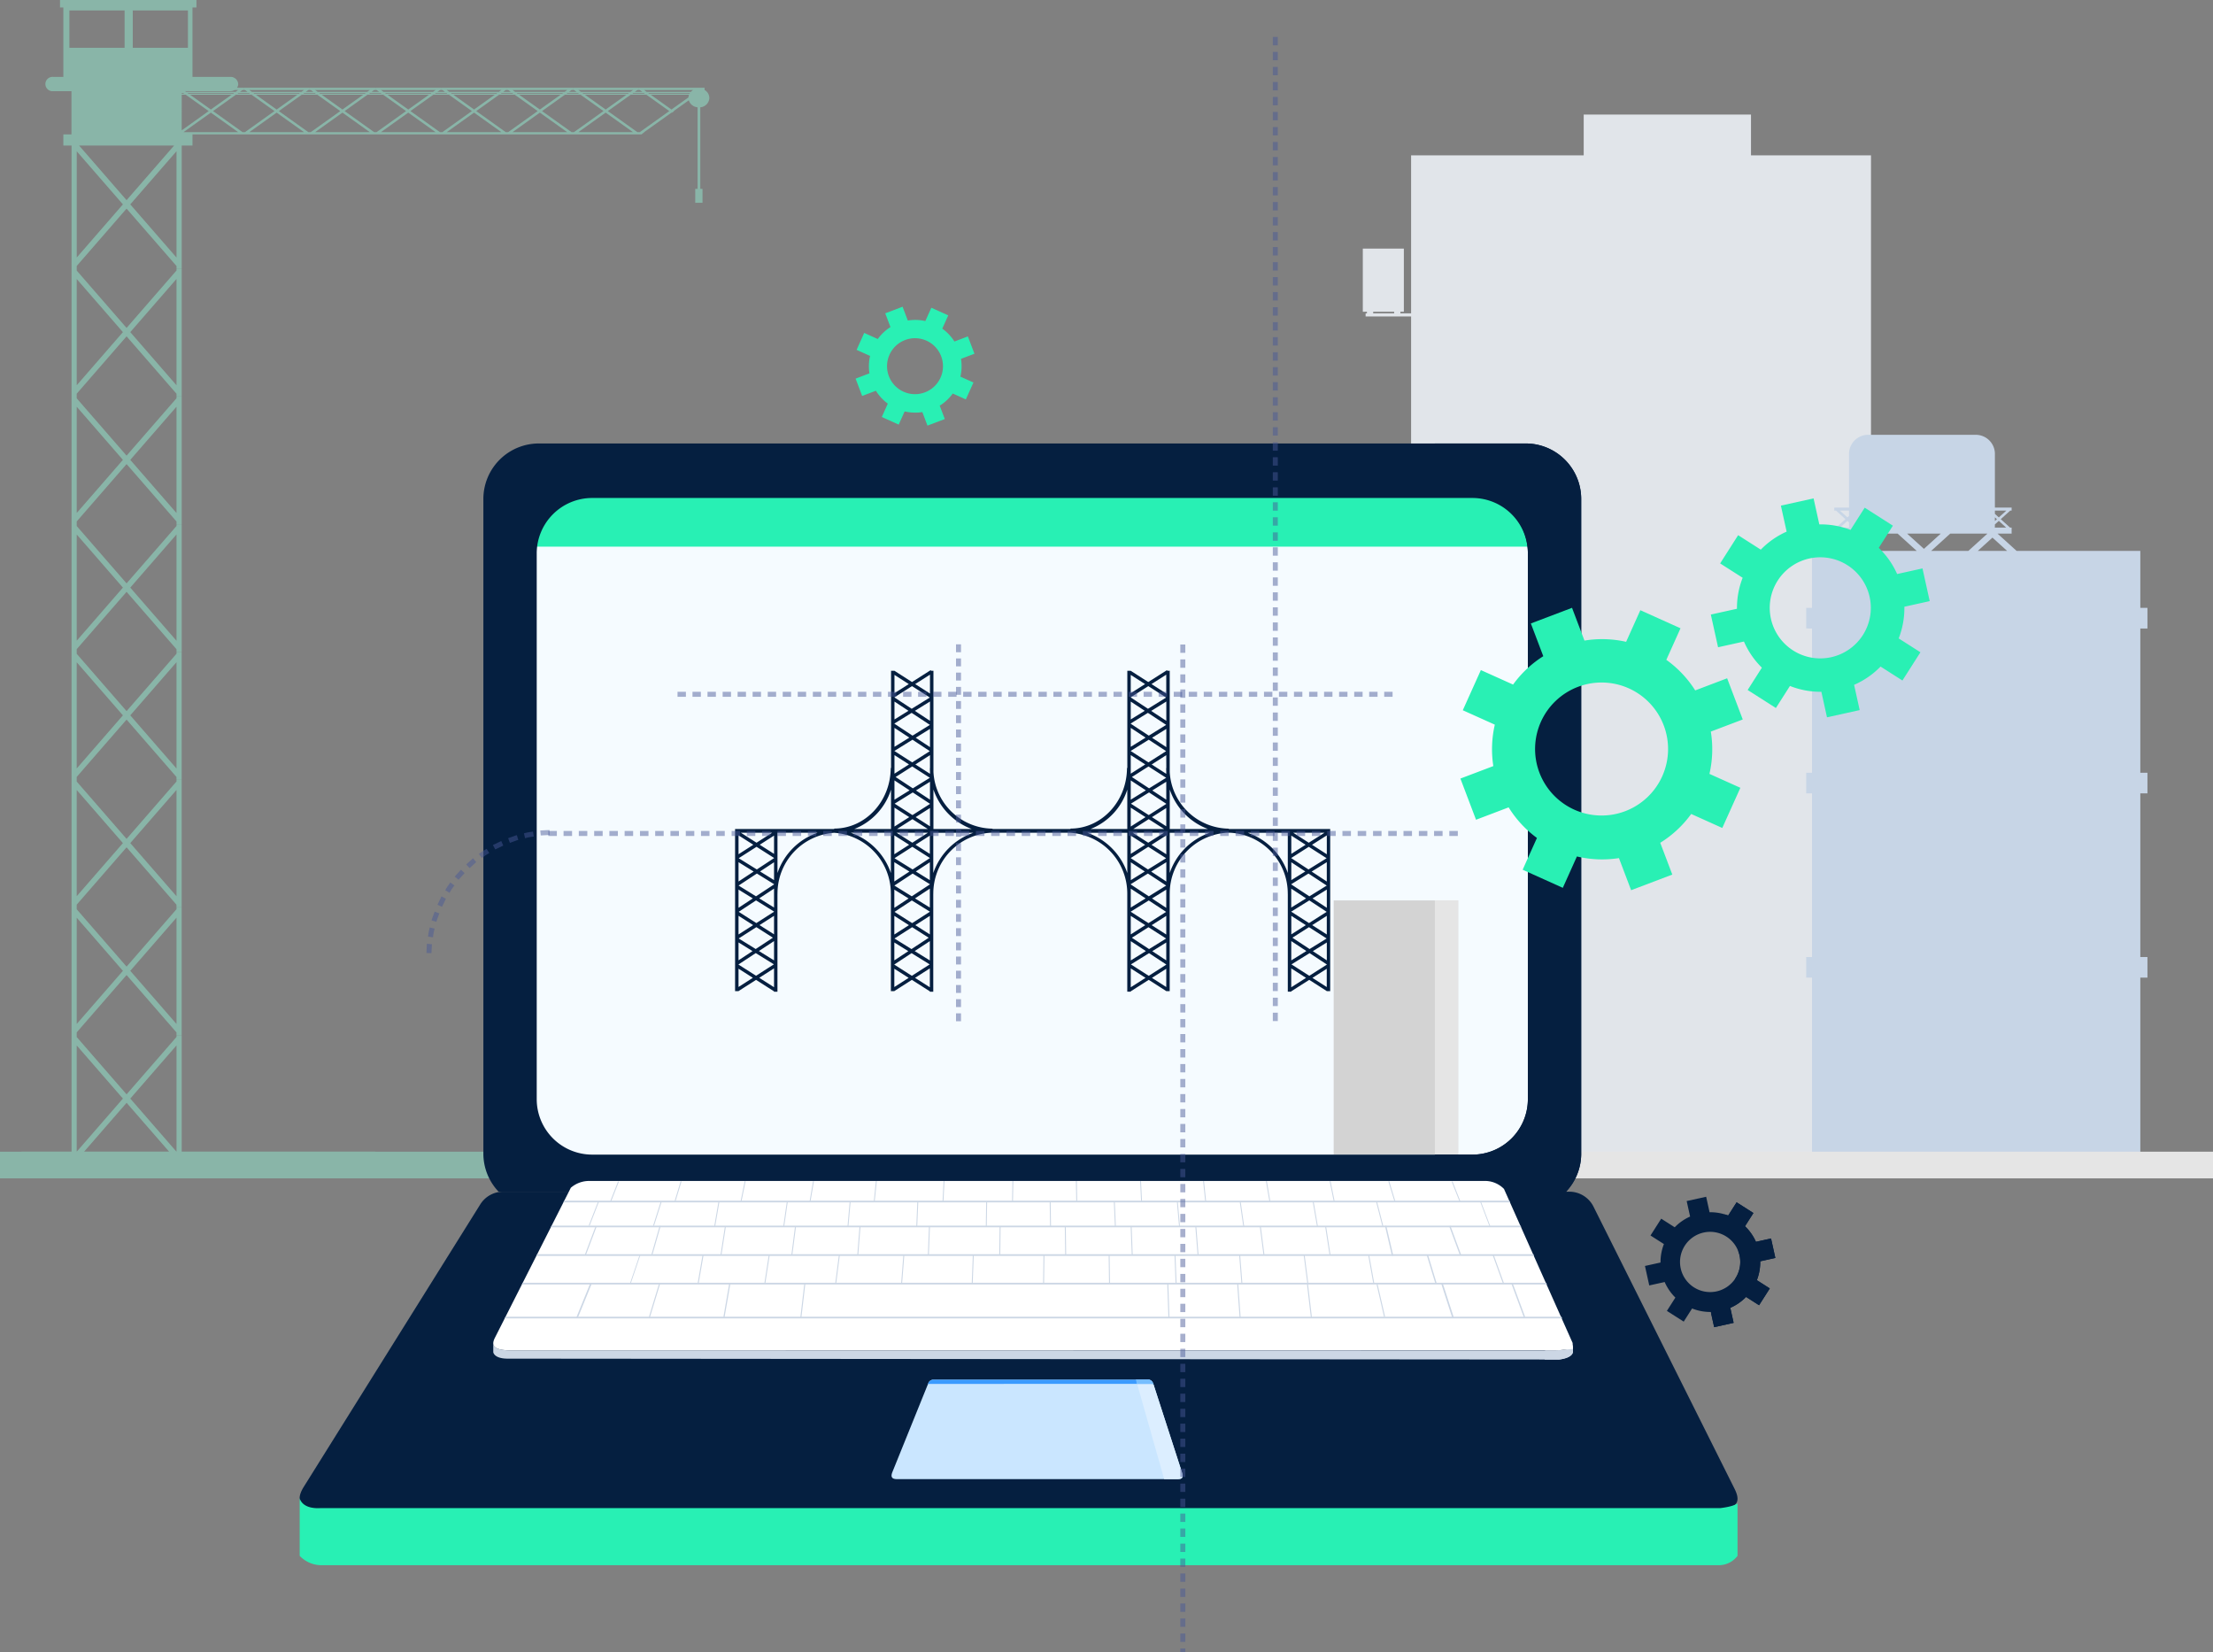 <svg id="Group_11678" data-name="Group 11678" xmlns="http://www.w3.org/2000/svg" xmlns:xlink="http://www.w3.org/1999/xlink" width="482.59" height="360.248" viewBox="0 0 482.59 360.248">
  <rect x="0" y="0" width="482.59" height="360.248" fill="#808080" stroke="none"/>
  <defs>
    <clipPath id="clip-path">
      <rect id="Rectangle_9510" data-name="Rectangle 9510" width="482.59" height="360.248" fill="none"/>
    </clipPath>
    <clipPath id="clip-path-2">
      <rect id="Rectangle_9509" data-name="Rectangle 9509" width="482.59" height="403.725" fill="none"/>
    </clipPath>
    <clipPath id="clip-path-3">
      <rect id="Rectangle_9280" data-name="Rectangle 9280" width="198.329" height="1.088" fill="none"/>
    </clipPath>
    <clipPath id="clip-path-4">
      <rect id="Rectangle_9329" data-name="Rectangle 9329" width="155.933" height="1.088" fill="none"/>
    </clipPath>
    <clipPath id="clip-path-5">
      <rect id="Rectangle_9411" data-name="Rectangle 9411" width="1.088" height="263.199" fill="none"/>
    </clipPath>
    <clipPath id="clip-path-6">
      <rect id="Rectangle_9478" data-name="Rectangle 9478" width="1.089" height="214.568" fill="none"/>
    </clipPath>
    <clipPath id="clip-path-7">
      <rect id="Rectangle_9506" data-name="Rectangle 9506" width="1.088" height="82.183" fill="none"/>
    </clipPath>
    <clipPath id="clip-path-8">
      <rect id="Rectangle_9507" data-name="Rectangle 9507" width="26.864" height="26.844" fill="none"/>
    </clipPath>
  </defs>
  <g id="Group_11677" data-name="Group 11677" clip-path="url(#clip-path)">
    <g id="Group_11676" data-name="Group 11676">
      <g id="Group_11675" data-name="Group 11675" clip-path="url(#clip-path-2)">
        <path id="Path_22398" data-name="Path 22398" d="M153.886,21.351a2.028,2.028,0,0,0-1.043-1.735v-.475H138.509v.479h.2l.566.4h-1.638l.566-.4h.293v-.479H124.159v.479h.2l.566.4h-1.638l.566-.4h.293v-.479H109.81v.479h.2l.566.4h-1.638l.567-.4h.293v-.479H95.459v.479h.2l.567.4H94.584l.567-.4h.293v-.479H81.109v.479h.2l.566.4H80.233l.567-.4h.293v-.479H66.76v.479h.2l.566.4H65.884l.566-.4h.293v-.479H52.409v.479h.2l.566.4H51.534l.567-.4h.293v-.479H50.88a1.44,1.44,0,0,0,.264-.818,1.649,1.649,0,0,0-1.719-1.557H41.175V1.636h.86V0H12.283V1.636h.729V16.767h-2.2a1.564,1.564,0,1,0,0,3.113h3.971V29.3H13.012v2.437H14.8V57.448l-.012.013.012.014v2.032l-.012.014.012.014V85.3l-.012.013.012.014v2.032l-.012.014.012.014v25.764l-.012.014.012.013v2.032l-.012.014.012.014v25.764l-.012.014.012.013v2.032l-.012.014.012.014v25.764l-.012.013.012.014v2.032l-.012.014.012.014V196.71l-.012.014.012.016v2.031l-.012.013.012.014v25.764l-.012.014.012.016v2.031l-.012.014.012.013v24.462H3.888v5.818H79.136a3.679,3.679,0,0,1,3.549-2.727,3.586,3.586,0,0,1,.485.048v-.034a5.517,5.517,0,0,1-2.129-3.1H38.822v-25.4H37.689v.381L26.8,238.614l-10.873-12.5V225.1L26.8,212.6l10.884,12.513v.569h1.134V197.865H37.689v.381L26.8,210.762l-10.873-12.5v-1.011l10.873-12.5,10.884,12.513v.569h1.134V170.012H37.689v.382L26.8,182.909l-10.873-12.5V169.4L26.8,156.9l10.884,12.515v.569h1.134V142.159H37.689v.382L26.8,155.055l-10.873-12.5v-1.01l10.873-12.5L37.689,141.56v.569h1.134V114.306H37.689v.381L26.8,127.2,15.932,114.7v-1.01l10.873-12.5,10.884,12.513v.571h1.134V86.453H37.689v.382L26.8,99.35l-10.873-12.5V85.841L26.8,73.339,37.689,85.854v.569h1.134V58.6H37.689v.381L26.8,71.5,15.932,59v-1.01L26.8,45.487,37.689,58v.569h1.134V31.737h2.352V29.3H38.822v0H51.815l.007,0,.007,0h1.047l.007,0,.007,0H66.165l.007,0,.007,0h1.047l.007,0,.007,0H80.514l.008,0,.007,0h1.047l.007,0,.007,0H94.865l.007,0,.008,0h1.047l.007,0,.006,0h13.274l.007,0,.007,0h1.048l.006,0,.007,0h13.273l.008,0,.007,0h1.047l.007,0,.007,0h13.273l.007,0,.007,0h1.047l.008,0,.007,0h.119a5.712,5.712,0,0,1,.618-.479h-.066l5.966-4.258.051.037q.255-.17.514-.311l-.09-.064L149.4,21.87a2.219,2.219,0,0,0,1.919,1.529V41.178h-.508v3.034h1.586V41.178h-.484V23.392a2.142,2.142,0,0,0,1.976-2.041M37.689,200.089v23.187L27.606,211.683Zm0-27.854v23.188L27.606,183.829Zm0-27.852v23.186L27.606,155.976Zm0-27.853v23.186L27.606,128.124Zm0-27.854v23.187L27.606,100.271Zm0-27.852V84.011L27.606,72.418ZM139.62,20.273l.2.14h-2.73l.2-.14Zm-2.369-.653-.567.4H125.872l-.566-.4Zm-10.834.792-.2-.14h10.118l-.2.14Zm9.376.248-4.515,3.221-4.514-3.221Zm-10.523-.388.2.14h-2.73l.2-.14Zm-2.368-.653-.568.4H111.521l-.566-.4Zm-10.834.792-.2-.14h10.118l-.2.14Zm9.375.248-4.514,3.221-4.515-3.221Zm-10.523-.388.2.14h-2.728l.2-.14Zm-2.368-.653-.567.4H97.171l-.566-.4Zm-10.834.792-.2-.14h10.118l-.2.14Zm9.375.248-4.514,3.221-4.514-3.221ZM96.57,20.273l.2.14H94.038l.2-.14ZM94.2,19.621l-.566.4H82.822l-.567-.4Zm-10.834.792-.2-.14H93.287l-.2.14Zm9.375.248-4.514,3.221-4.514-3.221ZM82.22,20.273l.2.14h-2.73l.2-.14Zm-2.369-.653-.566.4H68.471l-.566-.4Zm-10.833.792-.2-.14H78.938l-.2.14Zm9.375.248-4.515,3.221-4.512-3.221Zm-10.523-.388.2.14h-2.73l.2-.14ZM65.5,19.621l-.566.4H54.122l-.567-.4Zm-10.833.792-.2-.14H64.587l-.2.14Zm9.375.248-4.514,3.221-4.514-3.221Zm-10.523-.388.2.14h-2.73l.2-.14Zm-4.094-.393a1.827,1.827,0,0,0,.946-.259h.78l-.567.4H39.772l-.2-.145Zm-9.108.533-.2-.14H50.237l-.2.14Zm9.375.248-4.514,3.221-4.514-3.221Zm-12,207.28v23.173h-.011l-10.072-11.58Zm-1.614,23.173H17.535l9.27-10.658ZM26,239.535l-10.071,11.58V227.956Zm0-27.852L15.932,223.262V200.1Zm0-27.854-10.071,11.58V172.251Zm0-27.853-10.071,11.58V144.4Zm0-27.853L15.932,139.7V116.545Zm0-27.853L15.932,111.85V88.692Zm0-27.853L15.932,84V60.839ZM14.334,2.275H26.367v8.143H14.334Zm1.6,53.87V32.987L26,44.565Zm.516-24.408H37.16L26.8,43.645Zm21.24,24.422L27.606,44.565,37.689,32.972ZM28.151,2.275H40.183v8.143H28.151ZM39.368,20.413h-.545v-.14h.347Zm-.545.248h.893l4.989,3.56-5.882,4.2Zm.39,8.155,5.966-4.258,5.966,4.258Zm13.4,0h-.52l-6.44-4.6,4.988-3.56h3.424l4.988,3.56Zm.949,0,5.966-4.258,5.966,4.258Zm13.4,0h-.521L60,24.221l4.988-3.56h3.426l4.988,3.56Zm.949,0,5.965-4.258,5.966,4.258Zm13.4,0h-.52l-6.441-4.6,4.989-3.56h3.424l4.988,3.56Zm.949,0,5.966-4.258,5.966,4.258Zm13.4,0h-.52l-6.441-4.6,4.989-3.56h3.424l4.988,3.56Zm.949,0,5.966-4.258,5.965,4.258Zm13.4,0h-.52l-6.441-4.6,4.989-3.56h3.424l4.988,3.56Zm.949,0,5.966-4.258,5.965,4.258Zm13.4,0h-.52l-6.44-4.6,4.988-3.56h3.424l4.989,3.56Zm.951,0,5.965-4.258,5.966,4.258Zm13.4,0h-.52l-6.441-4.6,4.989-3.56h3.424l4.988,3.56Zm10.615-7.575-3.7,2.64-4.514-3.221h8.341a1.878,1.878,0,0,0-.128.58m.246-.829h-8.807l-.2-.14h9.09c-.031.045-.058.092-.086.14m.287-.388h-9.639l-.567-.4h10.7a2.17,2.17,0,0,0-.493.4" transform="translate(0.802 0)" fill="#89b5a8"/>
        <path id="Path_22399" data-name="Path 22399" d="M247.281,63.71v.343h-.291v.683h9.921V248.366H357.2V29.6H331.031V20.706h-36.48V29.6h-37.64V64.053h-2.334V63.71h.754V49.936h-8.95V63.71Zm1.362,0h4.572v.343h-4.572Z" transform="translate(50.808 4.27)" fill="#e1e5ea"/>
        <path id="Path_22400" data-name="Path 22400" d="M327.807,120.828v31.455h-1.264v4.494h1.264v35.684h-1.264v4.494h1.264v39.472H399.4V196.955h1.556v-4.494H399.4V156.777h1.556v-4.494H399.4V120.828h1.556v-4.493H399.4V103.911H372.424l-4.158-3.767h3.072V98.823h-.346l-2.024-1.833,2.06-1.867h.31v-.661H367.69V82.633A4.168,4.168,0,0,0,363.4,78.6H340.174a4.168,4.168,0,0,0-4.293,4.031V94.461h-3.211v.661h.375l2.06,1.867-2.024,1.833h-.411v1.321H335.4l-4.159,3.767h-3.438v12.424h-1.264v4.493Zm28.075-20.684-3.668,3.323-3.668-3.323Zm-13.352,3.767-4.159-3.767h8.111l4.158,3.767Zm25.159-7.319.437.4-.437.4Zm-1.632,3.552-4.16,3.767h-8.111l4.159-3.767Zm-25.59,3.767h-7.16l3.58-3.242Zm-4.943-6.543.357.322v.935c0,.068.018.13.02.2H333.92Zm.357-2.246v1.164l-.357.322-1.639-1.486Zm32.666,1.486-.858-.777v-.709h2.5Zm1.6,2.215h-2.484c0-.068.022-.13.022-.2v-.48l.858-.777Zm.209,5.088h-6.4l3.2-2.9Z" transform="translate(67.339 16.209)" fill="#c7d5e6"/>
        <rect id="Rectangle_9208" data-name="Rectangle 9208" width="208.741" height="5.818" transform="translate(0 251.115)" fill="#89b5a8"/>
        <rect id="Rectangle_9209" data-name="Rectangle 9209" width="150.484" height="5.818" transform="translate(332.106 251.115)" fill="#e5e5e5"/>
        <path id="Path_22401" data-name="Path 22401" d="M300.5,235.444H111.745a17.454,17.454,0,0,1-17.4-17.4V103.627a17.454,17.454,0,0,1,17.4-17.4H300.5a17.455,17.455,0,0,1,17.4,17.4V218.041a17.455,17.455,0,0,1-17.4,17.4" transform="translate(19.455 17.781)" fill="#f5fbff"/>
        <rect id="Rectangle_9216" data-name="Rectangle 9216" width="27.14" height="55.429" transform="translate(290.836 196.329)" fill="#d3d3d3"/>
        <rect id="Rectangle_9217" data-name="Rectangle 9217" width="5.075" height="56.829" transform="translate(312.901 196.329)" fill="#e5e5e5"/>
        <path id="Path_22403" data-name="Path 22403" d="M317.343,100.737H97.032A11.273,11.273,0,0,1,108.3,89.466H317.343Z" transform="translate(20.01 18.45)" fill="#28f0b4"/>
        <path id="Path_22405" data-name="Path 22405" d="M326.79,235.01V92.264a12.1,12.1,0,0,0-12.1-12.1H99.487a12.1,12.1,0,0,0-12.1,12.1V235.01A12.043,12.043,0,0,0,90.7,243.3H323.482a12.038,12.038,0,0,0,3.309-8.294m-11.63-11.88a12.1,12.1,0,0,1-12.1,12.095H111.115A12.094,12.094,0,0,1,99.021,223.13V104.144a12.093,12.093,0,0,1,12.094-12.095H303.064a12.1,12.1,0,0,1,12.1,12.095Z" transform="translate(18.022 16.532)" fill="#051f40"/>
        <path id="Path_22406" data-name="Path 22406" d="M291.316,235.01V92.264a12.1,12.1,0,0,0-12.1-12.1H259.407V91.383l8.4.011c6.679,0,11.882,6.07,11.882,12.75V223.13a12.1,12.1,0,0,1-12.1,12.1h-8.183v11.88H279.22a12.1,12.1,0,0,0,12.1-12.1" transform="translate(53.495 16.532)" fill="#051f40"/>
        <path id="Path_22407" data-name="Path 22407" d="M361.828,284.692H60.082c-4.631,0-7.452-1.019-5-4.946l38.477-61.563a5.894,5.894,0,0,1,5-2.769H331.046a5.9,5.9,0,0,1,5.274,3.259L367.1,280.234c1.96,3.921-.89,4.458-5.274,4.458" transform="translate(11.173 44.422)" fill="#051f40"/>
        <path id="Path_22409" data-name="Path 22409" d="M367.73,283.4a5.128,5.128,0,0,1-4.13,2.036H58.743a6.569,6.569,0,0,1-4.561-2.036V270.8s.363,2.475,4.648,2.181h305.2c2.948-.358,3.7-1.018,3.7-1.018Z" transform="translate(11.173 55.843)" fill="#28f0b4"/>
        <path id="Path_22411" data-name="Path 22411" d="M223.469,271.08h-61.09c-.937,0-1.509-.318-1.012-1.546l7.79-19.262a1.193,1.193,0,0,1,1.012-.867h47.069c.454,0,.866.393,1.068,1.019l6.233,19.262c.4,1.227-.18,1.394-1.069,1.394" transform="translate(33.239 51.432)" fill="#cae6ff"/>
        <path id="Path_22412" data-name="Path 22412" d="M215.427,269.685l-6.233-19.262c-.2-.625-.614-1.019-1.068-1.019h-2.762l6.16,21.676h2.833c.89,0,1.466-.167,1.069-1.394" transform="translate(42.35 51.432)" fill="#dceeff"/>
        <path id="Path_22413" data-name="Path 22413" d="M216.619,250.315a.821.821,0,0,1,.316.068c-.206-.6-.607-.978-1.048-.978H168.818a1.19,1.19,0,0,0-1.012.867l-.061.15a.881.881,0,0,1,.39-.106Z" transform="translate(34.592 51.432)" fill="#3b9bff"/>
        <path id="Path_22414" data-name="Path 22414" d="M209.172,250.382c-.206-.6-.607-.978-1.048-.978h-2.742c.053.274.1.579.148.911h3.326a.844.844,0,0,1,.316.068" transform="translate(42.354 51.432)" fill="#76beff"/>
        <path id="Path_22415" data-name="Path 22415" d="M324.62,244.6v-1.88a.823.823,0,0,1-.018.109c.162,1.346-1.549,1.58-4.712,1.58H93.7c-3.1,0-4.516-.426-4.515-1.578l-.006-.014v1.967s.151,1.358,2.981,1.405l229.488.194c3.219-.437,2.973-1.783,2.973-1.783" transform="translate(18.39 50.054)" fill="#ccd7e5"/>
        <path id="Path_22416" data-name="Path 22416" d="M285.419,244.6v-1.88a.818.818,0,0,1-.018.109c.162,1.346-1.549,1.58-4.711,1.58h-1.341v.341a11.877,11.877,0,0,1-.078,1.63l3.176,0c3.219-.437,2.973-1.783,2.973-1.783" transform="translate(57.591 50.054)" fill="#ccd7e5"/>
        <path id="Path_22417" data-name="Path 22417" d="M324.538,248.763l.091,1.33-3.146.3L93.7,250.44c-3.92,0-5.149-.673-4.233-2.639l16.624-32.843a6.089,6.089,0,0,1,4.233-1.478h194.8a5.792,5.792,0,0,1,4.463,1.738" transform="translate(18.39 44.023)" fill="#fff"/>
        <path id="Path_22419" data-name="Path 22419" d="M321.683,238.011H91.435l-.187.37h230.6Z" transform="translate(18.817 49.082)" fill="#ccd7e5"/>
        <path id="Path_22420" data-name="Path 22420" d="M317.719,231.881H94.539l-.188.369H317.885Z" transform="translate(19.457 47.818)" fill="#ccd7e5"/>
        <path id="Path_22421" data-name="Path 22421" d="M308.122,217.037H102.051l-.188.373H308.288Z" transform="translate(21.006 44.757)" fill="#ccd7e5"/>
        <path id="Path_22422" data-name="Path 22422" d="M311.038,221.549H99.769l-.188.369H311.206Z" transform="translate(20.535 45.687)" fill="#ccd7e5"/>
        <path id="Path_22423" data-name="Path 22423" d="M314.377,226.715H97.153l-.187.369H314.545Z" transform="translate(19.996 46.753)" fill="#ccd7e5"/>
        <path id="Path_22424" data-name="Path 22424" d="M110.507,217.954l1.71-4.334-.194-.062-1.712,4.341Z" transform="translate(22.748 44.04)" fill="#ccd7e5"/>
        <path id="Path_22425" data-name="Path 22425" d="M122.136,218l1.343-4.429-.2-.051-1.344,4.439Z" transform="translate(25.146 44.033)" fill="#ccd7e5"/>
        <path id="Path_22426" data-name="Path 22426" d="M134.071,218.041l.92-4.508-.2-.036-.923,4.518Z" transform="translate(27.606 44.027)" fill="#ccd7e5"/>
        <path id="Path_22427" data-name="Path 22427" d="M146.551,218.052l.771-4.531-.2-.03-.772,4.537Z" transform="translate(30.179 44.026)" fill="#ccd7e5"/>
        <path id="Path_22428" data-name="Path 22428" d="M158.16,218.063l.474-4.559-.2-.022-.474,4.568Z" transform="translate(32.573 44.024)" fill="#ccd7e5"/>
        <path id="Path_22429" data-name="Path 22429" d="M170.6,218.066l.229-4.574-.205-.012-.229,4.582Z" transform="translate(35.138 44.024)" fill="#ccd7e5"/>
        <path id="Path_22430" data-name="Path 22430" d="M183.168,218.065l.081-4.579-.2,0-.082,4.585Z" transform="translate(37.73 44.024)" fill="#ccd7e5"/>
        <path id="Path_22431" data-name="Path 22431" d="M264.158,217.954l-1.71-4.334.192-.062,1.714,4.341Z" transform="translate(54.121 44.04)" fill="#ccd7e5"/>
        <path id="Path_22432" data-name="Path 22432" d="M252.346,218,251,213.575l.2-.051,1.345,4.439Z" transform="translate(51.761 44.033)" fill="#ccd7e5"/>
        <path id="Path_22433" data-name="Path 22433" d="M241.3,218.041l-.92-4.508.2-.036.922,4.518Z" transform="translate(49.571 44.027)" fill="#ccd7e5"/>
        <path id="Path_22434" data-name="Path 22434" d="M229.637,218.052l-.77-4.531.2-.03.772,4.537Z" transform="translate(47.197 44.026)" fill="#ccd7e5"/>
        <path id="Path_22435" data-name="Path 22435" d="M217.978,218.063l-.473-4.559.2-.022.474,4.568Z" transform="translate(44.854 44.024)" fill="#ccd7e5"/>
        <path id="Path_22436" data-name="Path 22436" d="M206.343,218.066l-.228-4.574.2-.012.229,4.582Z" transform="translate(42.505 44.024)" fill="#ccd7e5"/>
        <path id="Path_22437" data-name="Path 22437" d="M194.594,218.065l-.082-4.579.205,0,.082,4.585Z" transform="translate(40.112 44.024)" fill="#ccd7e5"/>
        <path id="Path_22438" data-name="Path 22438" d="M106.62,222.5l2.046-5.262-.179-.08-2.049,5.271Z" transform="translate(21.949 44.781)" fill="#ccd7e5"/>
        <path id="Path_22439" data-name="Path 22439" d="M118.264,222.517l1.636-5.172-.193-.07-1.639,5.181Z" transform="translate(24.348 44.806)" fill="#ccd7e5"/>
        <path id="Path_22440" data-name="Path 22440" d="M129.333,222.6l.919-5.35-.2-.042-.923,5.362Z" transform="translate(26.629 44.793)" fill="#ccd7e5"/>
        <path id="Path_22441" data-name="Path 22441" d="M141.812,222.613l.772-5.374-.2-.035-.772,5.383Z" transform="translate(29.202 44.792)" fill="#ccd7e5"/>
        <path id="Path_22442" data-name="Path 22442" d="M153.422,222.628l.474-5.41-.2-.025-.475,5.42Z" transform="translate(31.596 44.789)" fill="#ccd7e5"/>
        <path id="Path_22443" data-name="Path 22443" d="M165.861,222.632l.228-5.427-.205-.014-.228,5.436Z" transform="translate(34.161 44.789)" fill="#ccd7e5"/>
        <path id="Path_22444" data-name="Path 22444" d="M178.429,222.632l.082-5.434-.205-.007-.082,5.441Z" transform="translate(36.753 44.789)" fill="#ccd7e5"/>
        <path id="Path_22445" data-name="Path 22445" d="M269.625,222.58l-2.008-5.29.157-.068,2.013,5.3Z" transform="translate(55.187 44.795)" fill="#ccd7e5"/>
        <path id="Path_22446" data-name="Path 22446" d="M250.142,222.558,248.8,217.3l.2-.058,1.345,5.264Z" transform="translate(51.307 44.8)" fill="#ccd7e5"/>
        <path id="Path_22447" data-name="Path 22447" d="M238.251,222.6l-.922-5.35.2-.042.92,5.362Z" transform="translate(48.942 44.793)" fill="#ccd7e5"/>
        <path id="Path_22448" data-name="Path 22448" d="M224.9,222.613l-.77-5.374.2-.035.773,5.383Z" transform="translate(46.22 44.792)" fill="#ccd7e5"/>
        <path id="Path_22449" data-name="Path 22449" d="M213.24,222.628l-.473-5.41.2-.025.475,5.42Z" transform="translate(43.876 44.789)" fill="#ccd7e5"/>
        <path id="Path_22450" data-name="Path 22450" d="M201.6,222.632l-.229-5.427.205-.014.229,5.436Z" transform="translate(41.527 44.789)" fill="#ccd7e5"/>
        <path id="Path_22451" data-name="Path 22451" d="M189.855,222.632l-.082-5.434.205-.007.082,5.441Z" transform="translate(39.135 44.789)" fill="#ccd7e5"/>
        <path id="Path_22452" data-name="Path 22452" d="M105.964,227.935l2.311-6.141-.216-.107-2.317,6.151Z" transform="translate(21.806 45.716)" fill="#ccd7e5"/>
        <path id="Path_22453" data-name="Path 22453" d="M118,227.857l1.777-6.207-.212-.082-1.778,6.218Z" transform="translate(24.289 45.691)" fill="#ccd7e5"/>
        <path id="Path_22454" data-name="Path 22454" d="M130.473,227.9l.944-6.126-.206-.047-.946,6.136Z" transform="translate(26.863 45.724)" fill="#ccd7e5"/>
        <path id="Path_22455" data-name="Path 22455" d="M143.282,227.912l.791-6.154-.209-.042-.792,6.165Z" transform="translate(29.504 45.722)" fill="#ccd7e5"/>
        <path id="Path_22456" data-name="Path 22456" d="M155.2,227.928l.486-6.2-.21-.027-.486,6.206Z" transform="translate(31.961 45.72)" fill="#ccd7e5"/>
        <path id="Path_22457" data-name="Path 22457" d="M167.963,227.931l.235-6.213-.211-.016-.235,6.224Z" transform="translate(34.594 45.719)" fill="#ccd7e5"/>
        <path id="Path_22458" data-name="Path 22458" d="M180.864,227.931l.083-6.219-.21-.01-.084,6.23Z" transform="translate(37.254 45.719)" fill="#ccd7e5"/>
        <path id="Path_22459" data-name="Path 22459" d="M264.355,228.053,262,221.693l.259-.127,2.361,6.37Z" transform="translate(54.029 45.691)" fill="#ccd7e5"/>
        <path id="Path_22460" data-name="Path 22460" d="M251.914,228.149l-1.521-6.509.28-.092,1.523,6.52Z" transform="translate(51.636 45.687)" fill="#ccd7e5"/>
        <path id="Path_22461" data-name="Path 22461" d="M240.525,227.9l-.943-6.126.208-.047.944,6.136Z" transform="translate(49.406 45.724)" fill="#ccd7e5"/>
        <path id="Path_22462" data-name="Path 22462" d="M228.559,227.912l-.793-6.154.209-.042.792,6.165Z" transform="translate(46.97 45.722)" fill="#ccd7e5"/>
        <path id="Path_22463" data-name="Path 22463" d="M216.591,227.928l-.486-6.2.209-.027.489,6.206Z" transform="translate(44.565 45.72)" fill="#ccd7e5"/>
        <path id="Path_22464" data-name="Path 22464" d="M204.649,227.931l-.234-6.213.209-.016.235,6.224Z" transform="translate(42.154 45.719)" fill="#ccd7e5"/>
        <path id="Path_22465" data-name="Path 22465" d="M192.59,227.931l-.083-6.219.21-.01.084,6.23Z" transform="translate(39.698 45.719)" fill="#ccd7e5"/>
        <path id="Path_22466" data-name="Path 22466" d="M114.04,233.159l2.118-6.263-.154-.072-2.121,6.272Z" transform="translate(23.485 46.775)" fill="#ccd7e5"/>
        <path id="Path_22467" data-name="Path 22467" d="M126.329,233.209l1.1-6.362-.22-.059-1.1,6.374Z" transform="translate(26.006 46.768)" fill="#ccd7e5"/>
        <path id="Path_22468" data-name="Path 22468" d="M138.4,233.065l.944-6.126-.207-.047-.946,6.136Z" transform="translate(28.498 46.789)" fill="#ccd7e5"/>
        <path id="Path_22469" data-name="Path 22469" d="M151.208,233.078l.791-6.155-.207-.041L151,233.046Z" transform="translate(31.139 46.787)" fill="#ccd7e5"/>
        <path id="Path_22470" data-name="Path 22470" d="M163.123,233.093l.486-6.2-.21-.027-.485,6.2Z" transform="translate(33.596 46.785)" fill="#ccd7e5"/>
        <path id="Path_22471" data-name="Path 22471" d="M175.89,233.1l.235-6.213-.211-.018-.234,6.226Z" transform="translate(36.228 46.784)" fill="#ccd7e5"/>
        <path id="Path_22472" data-name="Path 22472" d="M188.79,233.1l.083-6.219-.21-.011-.084,6.23Z" transform="translate(38.889 46.784)" fill="#ccd7e5"/>
        <path id="Path_22473" data-name="Path 22473" d="M272.12,233.155l-2.256-6.236.214-.1,2.258,6.248Z" transform="translate(55.651 46.773)" fill="#ccd7e5"/>
        <path id="Path_22474" data-name="Path 22474" d="M259.831,233.13l-1.877-6.178.268-.107,1.882,6.188Z" transform="translate(53.195 46.78)" fill="#ccd7e5"/>
        <path id="Path_22475" data-name="Path 22475" d="M248.465,233.076l-1.094-6.1.206-.053,1.1,6.112Z" transform="translate(51.013 46.796)" fill="#ccd7e5"/>
        <path id="Path_22476" data-name="Path 22476" d="M236.486,233.078l-.791-6.155.209-.041.791,6.165Z" transform="translate(48.605 46.787)" fill="#ccd7e5"/>
        <path id="Path_22477" data-name="Path 22477" d="M224.517,233.093l-.485-6.2.209-.027.486,6.2Z" transform="translate(46.2 46.785)" fill="#ccd7e5"/>
        <path id="Path_22478" data-name="Path 22478" d="M212.575,233.1l-.234-6.213.21-.018.236,6.226Z" transform="translate(43.789 46.784)" fill="#ccd7e5"/>
        <path id="Path_22479" data-name="Path 22479" d="M200.516,233.1l-.082-6.219.211-.011.083,6.23Z" transform="translate(41.333 46.784)" fill="#ccd7e5"/>
        <path id="Path_22480" data-name="Path 22480" d="M104.482,239.618l3.07-7.546-.288-.172-3.075,7.556Z" transform="translate(21.486 47.822)" fill="#ccd7e5"/>
        <path id="Path_22481" data-name="Path 22481" d="M117.484,239.632l2.323-7.643-.217-.1-2.327,7.653Z" transform="translate(24.182 47.82)" fill="#ccd7e5"/>
        <path id="Path_22482" data-name="Path 22482" d="M131.03,239.406l1.281-7.365-.251-.071-1.282,7.376Z" transform="translate(26.969 47.836)" fill="#ccd7e5"/>
        <path id="Path_22483" data-name="Path 22483" d="M144.925,239.4l.856-7.306-.226-.048-.858,7.318Z" transform="translate(29.839 47.853)" fill="#ccd7e5"/>
        <path id="Path_22484" data-name="Path 22484" d="M275.984,239.473l-2.74-7.4.26-.147,2.744,7.409Z" transform="translate(56.348 47.828)" fill="#ccd7e5"/>
        <path id="Path_22485" data-name="Path 22485" d="M262.985,239.568l-2.42-7.476.311-.15,2.423,7.491Z" transform="translate(53.733 47.831)" fill="#ccd7e5"/>
        <path id="Path_22486" data-name="Path 22486" d="M250.509,239.314l-1.645-7.156.217-.075,1.649,7.167Z" transform="translate(51.32 47.86)" fill="#ccd7e5"/>
        <path id="Path_22487" data-name="Path 22487" d="M237.134,239.4l-.854-7.306.226-.048.856,7.318Z" transform="translate(48.725 47.853)" fill="#ccd7e5"/>
        <path id="Path_22488" data-name="Path 22488" d="M224.194,239.424l-.526-7.357.228-.029.526,7.364Z" transform="translate(46.125 47.851)" fill="#ccd7e5"/>
        <path id="Path_22489" data-name="Path 22489" d="M211.282,239.428l-.253-7.376.228-.021.253,7.389Z" transform="translate(43.518 47.849)" fill="#ccd7e5"/>
        <path id="Path_22490" data-name="Path 22490" d="M240.564,155.775V155.7a13.073,13.073,0,0,1-12.888-12.358V121.279h-.514l-.089-.141L223,123.731l-3.819-2.446v-.006h-.01l-.027-.018-.012.018h-.7v21.19h-.072c-.033,7.3-5.539,13.213-12.329,13.213v.093H189.04V155.7a13.072,13.072,0,0,1-12.888-12.358V121.279h-.514l-.09-.141-4.072,2.593-3.82-2.446v-.006h-.008l-.029-.018-.01.018h-.7v21.19h-.074c-.033,7.3-5.539,13.213-12.328,13.213v.093H132.893v35.358h.714l0,.006.011-.006h.024v-.014l3.822-2.447,3.921,2.5v.084h.131l.019.012.007-.012h.593V169.909h.008v-.065A13.275,13.275,0,0,1,154.506,156.6a13.276,13.276,0,0,1,12.358,13.243v.065h.007v21.223h.713l0,.006.012-.006h.024v-.014l3.823-2.447,3.921,2.5v.084h.131l.018.012.008-.012h.593V169.909h.007v-.065a13.276,13.276,0,0,1,12.528-13.255h17.243a13.277,13.277,0,0,1,12.528,13.255v.065h0v21.342h.6l.006.012.018-.012h.133v-.084l3.921-2.5,3.821,2.447v.014h.025l.011.006.006-.006h.71V169.909h.007v-.065a13.277,13.277,0,0,1,12.529-13.255h.684a13.275,13.275,0,0,1,12.528,13.255v.065h.008v21.342h.593l.007.012.018-.012h.133v-.084l3.923-2.5,3.821,2.447v.014h.024l.01.006,0-.006h.714V155.775Zm13.617,24.44,3.294,2.169-3.294,2.042Zm.248-.736,3.611-2.3,3.856,2.469-3.718,2.3Zm7.5-.708-3.183-2.037,3.183-2.026Zm0,.837v.019l-.022.013Zm0-12.385-3.3-2.169,3.3-2.043Zm-3.99-2.625-3.754-2.47v-.037L258,159.659l3.89,2.49Zm-.7.435-3.049,1.889v-3.895Zm-3.049-3.835v-3.985l3.12,2Zm.417-4.61h6.824L258,158.767Zm-.417,11.219,3.743-2.318,3.982,2.621-3.785,2.345-3.94-2.591Zm7.744,1.176v3.974l-3.112-2.046Zm-.034,4.853-3.847,2.451-3.864-2.473v-.035l3.927-2.432Zm-4.547,2.9-3.163,2.014v-4.04Zm.825,6.106,3.756,2.472v.035l-3.82,2.433-3.89-2.49Zm3.756,1.572-3.051-2.007,3.051-1.893Zm0-23.132-3.227-2.065,3.227-2.053Zm-25.9-5.5h-8.352v-8.618a13.954,13.954,0,0,0,8.352,8.618m-9.1-23.588-3.3-2.17,3.3-2.042Zm0,5.736-3.112-2.047,3.112-1.928Zm0,4.568H226.9c0,.257.01.511.021.766v.479l-3.182-2.037,3.182-2.028Zm-7.743,14.723,3.122,2L219.18,161.2Zm0,4.914v-.037L223,159.659l3.89,2.49-3.953,2.45Zm3.051,2.906-3.051,1.889v-3.895Zm4.692-2.023v4.212l-3.3-2.169Zm0-1.732-3.223-2.065,3.223-2.053ZM223,158.767l-3.4-2.178h6.825Zm3.924-13.29v3.9l-3.051-2.007Zm-.021-.872.021-.033v.019Zm.021,5.669v.035l-3.82,2.433-3.888-2.49,3.952-2.45Zm0,.926v3.988l-3.123-2Zm-.027-6.591-3.718,2.3-3.751-2.469,3.615-2.3Zm-4.42,2.738-3.3,2.041V145.18Zm-3.3,3.774,3.223,2.065-3.223,2.053Zm3.921,2.511,3.344,2.141h-6.7Zm-3.921,14.174,3.743-2.318,3.983,2.621-3.788,2.345-3.938-2.591Zm7.743-45.684v4.12l-3.223-2.066Zm-7.743.054,3.122,2-3.122,1.987Zm0,4.877L223,124.624l3.89,2.49-3.953,2.449-3.755-2.469Zm0,.938L222.23,130l-3.051,1.889Zm0,4.779,3.743-2.318,3.983,2.621-3.788,2.345-3.938-2.59Zm0,.957,3.235,2.128-3.235,2Zm0,5.017,3.926-2.434,3.786,2.49-3.85,2.45-3.862-2.473Zm0,.925,3.164,2.025-3.164,2.016Zm-.753,7.511v8.593h-8.006a13.665,13.665,0,0,0,8.006-8.593M184.5,155.775h-8.351v-8.618a13.952,13.952,0,0,0,8.351,8.618m-9.1-23.588-3.3-2.17,3.3-2.042Zm0,5.736-3.113-2.047,3.113-1.928Zm0,4.568h-.021c0,.257.007.511.021.766v.479l-3.184-2.037,3.184-2.028Zm-7.778,14.67,3.227,2.053-3.227,2.065Zm.5-.572h6.825l-3.4,2.178Zm-.467,5.559,3.89-2.49,3.819,2.432v.037l-3.755,2.47Zm3.262,2.906-3.3,2.169v-4.212Zm4.447-2.026v3.895l-3.051-1.889Zm0-1.829-3.12-1.987,3.12-2Zm.034-15.722v3.9l-3.053-2.007Zm-.021-.872.021-.033v.019Zm.021,5.669v.035l-3.821,2.433-3.889-2.49,3.954-2.45Zm0,.926v3.988l-3.124-2Zm-.029-6.591-3.715,2.3-3.751-2.469,3.613-2.3Zm-4.42,2.738-3.3,2.041V145.18Zm-3.3,3.774,3.224,2.065-3.224,2.053Zm3.923,2.511,3.342,2.141h-6.7Zm.046,11.856,3.743,2.318v.057l-3.939,2.591-3.788-2.345Zm3.777-43.366v4.12l-3.227-2.066Zm-7.745.054,3.122,2-3.122,1.987Zm0,4.877,3.82-2.431,3.889,2.49-3.954,2.449-3.755-2.469Zm0,.938L170.706,130l-3.051,1.889Zm0,4.779,3.743-2.318,3.984,2.621-3.788,2.345-3.939-2.59Zm0,.957,3.236,2.128-3.236,2Zm0,5.017,3.927-2.434,3.784,2.49-3.849,2.45-3.862-2.473Zm0,.925,3.164,2.025-3.164,2.016Zm-.751,7.511v8.593H158.9a13.665,13.665,0,0,0,8.006-8.593m-33.258,9.979,3.225,2.053-3.225,2.065Zm7.744,27.265-3.3-2.042,3.3-2.169Zm-4-2.479-3.715-2.3,3.854-2.469,3.613,2.3Zm-3.744-3.176v-4.064l3.183,2.026Zm.02.87-.02-.013v-.019Zm-.02-16.63,3.3,2.043-3.3,2.169Zm.035-.862,3.89-2.49,3.819,2.432v.037l-3.755,2.47Zm7.709.879v3.895l-3.051-1.889Zm0-1.829-3.122-1.987,3.122-2Zm-3.82-2.432-3.422-2.178h6.825ZM136.7,182.4l-3.053,2.007v-3.9Zm-3.053,2.907,3.756-2.472,3.954,2.45-3.89,2.49-3.82-2.433Zm7.744-6.563-3.164-2.014,3.164-2.025Zm0-4.932-3.862,2.473-3.849-2.451,3.784-2.488,3.927,2.432Zm-7.744-.856v-3.974l3.112,1.929Zm.018-4.848,3.984-2.621,3.742,2.318v.057l-3.939,2.591Zm-.018,22.114v-3.988l3.124,1.988Zm4.52-2,3.224-2.064v4.117ZM141.39,172.9l-3.235-2,3.235-2.129Zm.751-7.528v-8.779h8.728a14.128,14.128,0,0,0-8.728,8.779m16-8.779h8.728v8.779a14.128,14.128,0,0,0-8.728-8.779m9.481,12.4,3.111,1.929-3.111,2.046Zm7.744,15.442-3.3-2.042,3.3-2.169Zm-4-2.479-3.716-2.3,3.855-2.469,3.614,2.3Zm-3.744-3.176v-4.064l3.183,2.026Zm.021.87-.021-.013v-.019Zm3.03,2.762-3.051,2.007v-3.9Zm-3.051,2.907,3.756-2.472,3.954,2.45-3.889,2.49-3.821-2.433Zm7.744-6.563-3.164-2.014,3.164-2.025Zm0-4.932-3.862,2.473-3.849-2.451,3.784-2.488,3.927,2.432Zm-7.744,16.409v-3.988l3.123,1.988Zm4.52-2,3.224-2.064v4.117Zm3.224-15.327-3.235-2,3.235-2.129Zm.751-7.528v-8.779h8.728a14.125,14.125,0,0,0-8.728,8.779m33.582-8.779h8.727v8.779a14.123,14.123,0,0,0-8.727-8.779m9.48,12.176,3.235,2.129-3.235,2Zm7.743,10.007-3.182-2.037,3.182-2.026Zm-.027.876-3.718,2.3-3.751-2.468,3.615-2.3Zm.027-.039v.019l-.021.013Zm-7.743.607,3.3,2.169-3.3,2.042Zm0-1.468v-4.04l3.164,2.025Zm3.987,4.091,3.756,2.472v.035l-3.82,2.433-3.888-2.49Zm3.756,1.572-3.051-2.007,3.051-1.893Zm-3.88-8.123-3.862-2.473v-.035l3.926-2.432,3.786,2.488Zm-3.862,13.989v-4.117l3.223,2.064Zm4.62-2.052,3.123-1.988v3.988Zm3.123-15.266-3.112-2.046,3.112-1.929Zm.753-7.591v-8.779H236.4a14.127,14.127,0,0,0-8.729,8.779m17.025-8.779h8.729v8.779a14.13,14.13,0,0,0-8.729-8.779m9.481,12.176,3.235,2.129-3.235,2Zm0,21.512v-4.117l3.224,2.064Zm4.62-2.052,3.124-1.988v3.988Z" transform="translate(27.405 24.981)" fill="#051f40"/>
        <g id="Group_11656" data-name="Group 11656" transform="translate(119.579 181.185)" opacity="0.48" style="mix-blend-mode: multiply;isolation: isolate">
          <g id="Group_11655" data-name="Group 11655">
            <g id="Group_11654" data-name="Group 11654" clip-path="url(#clip-path-3)">
              <rect id="Rectangle_9220" data-name="Rectangle 9220" width="1.854" height="1.088" transform="translate(6.642 0)" fill="#485797"/>
              <rect id="Rectangle_9221" data-name="Rectangle 9221" width="1.855" height="1.088" transform="translate(3.316 0)" fill="#485797"/>
              <rect id="Rectangle_9222" data-name="Rectangle 9222" width="1.855" height="1.088" transform="translate(0 0)" fill="#485797"/>
              <rect id="Rectangle_9223" data-name="Rectangle 9223" width="1.855" height="1.088" transform="translate(16.632 0)" fill="#485797"/>
              <rect id="Rectangle_9224" data-name="Rectangle 9224" width="1.855" height="1.088" transform="translate(13.307 0)" fill="#485797"/>
              <rect id="Rectangle_9225" data-name="Rectangle 9225" width="1.855" height="1.088" transform="translate(9.991 0)" fill="#485797"/>
              <rect id="Rectangle_9226" data-name="Rectangle 9226" width="1.855" height="1.088" transform="translate(26.625 0)" fill="#485797"/>
              <rect id="Rectangle_9227" data-name="Rectangle 9227" width="1.854" height="1.088" transform="translate(23.298 0)" fill="#485797"/>
              <rect id="Rectangle_9228" data-name="Rectangle 9228" width="1.854" height="1.088" transform="translate(19.983 0)" fill="#485797"/>
              <rect id="Rectangle_9229" data-name="Rectangle 9229" width="1.854" height="1.088" transform="translate(36.616 0)" fill="#485797"/>
              <rect id="Rectangle_9230" data-name="Rectangle 9230" width="1.855" height="1.088" transform="translate(33.289 0)" fill="#485797"/>
              <rect id="Rectangle_9231" data-name="Rectangle 9231" width="1.855" height="1.088" transform="translate(29.973 0)" fill="#485797"/>
              <rect id="Rectangle_9232" data-name="Rectangle 9232" width="1.855" height="1.088" transform="translate(46.606 0)" fill="#485797"/>
              <rect id="Rectangle_9233" data-name="Rectangle 9233" width="1.855" height="1.088" transform="translate(43.28 0)" fill="#485797"/>
              <rect id="Rectangle_9234" data-name="Rectangle 9234" width="1.855" height="1.088" transform="translate(39.965 0)" fill="#485797"/>
              <rect id="Rectangle_9235" data-name="Rectangle 9235" width="1.855" height="1.088" transform="translate(56.598 0)" fill="#485797"/>
              <rect id="Rectangle_9236" data-name="Rectangle 9236" width="1.855" height="1.088" transform="translate(53.271 0)" fill="#485797"/>
              <rect id="Rectangle_9237" data-name="Rectangle 9237" width="1.854" height="1.088" transform="translate(49.956 0)" fill="#485797"/>
              <rect id="Rectangle_9238" data-name="Rectangle 9238" width="1.855" height="1.088" transform="translate(66.589 0)" fill="#485797"/>
              <rect id="Rectangle_9239" data-name="Rectangle 9239" width="1.855" height="1.088" transform="translate(63.262 0)" fill="#485797"/>
              <rect id="Rectangle_9240" data-name="Rectangle 9240" width="1.854" height="1.088" transform="translate(59.948 0)" fill="#485797"/>
              <rect id="Rectangle_9241" data-name="Rectangle 9241" width="1.854" height="1.088" transform="translate(76.58 0)" fill="#485797"/>
              <rect id="Rectangle_9242" data-name="Rectangle 9242" width="1.855" height="1.088" transform="translate(73.253 0)" fill="#485797"/>
              <rect id="Rectangle_9243" data-name="Rectangle 9243" width="1.855" height="1.088" transform="translate(69.939 0)" fill="#485797"/>
              <rect id="Rectangle_9244" data-name="Rectangle 9244" width="1.855" height="1.088" transform="translate(86.571 0)" fill="#485797"/>
              <rect id="Rectangle_9245" data-name="Rectangle 9245" width="1.855" height="1.088" transform="translate(83.244 0)" fill="#485797"/>
              <rect id="Rectangle_9246" data-name="Rectangle 9246" width="1.855" height="1.088" transform="translate(79.93 0)" fill="#485797"/>
              <rect id="Rectangle_9247" data-name="Rectangle 9247" width="1.855" height="1.088" transform="translate(96.562 0)" fill="#485797"/>
              <rect id="Rectangle_9248" data-name="Rectangle 9248" width="1.854" height="1.088" transform="translate(93.237 0)" fill="#485797"/>
              <rect id="Rectangle_9249" data-name="Rectangle 9249" width="1.854" height="1.088" transform="translate(89.921 0)" fill="#485797"/>
              <rect id="Rectangle_9250" data-name="Rectangle 9250" width="1.854" height="1.088" transform="translate(106.553 0)" fill="#485797"/>
              <rect id="Rectangle_9251" data-name="Rectangle 9251" width="1.855" height="1.088" transform="translate(103.227 0)" fill="#485797"/>
              <rect id="Rectangle_9252" data-name="Rectangle 9252" width="1.855" height="1.088" transform="translate(99.912 0)" fill="#485797"/>
              <rect id="Rectangle_9253" data-name="Rectangle 9253" width="1.855" height="1.088" transform="translate(116.545 0)" fill="#485797"/>
              <rect id="Rectangle_9254" data-name="Rectangle 9254" width="1.855" height="1.088" transform="translate(113.218 0)" fill="#485797"/>
              <rect id="Rectangle_9255" data-name="Rectangle 9255" width="1.855" height="1.088" transform="translate(109.903 0)" fill="#485797"/>
              <rect id="Rectangle_9256" data-name="Rectangle 9256" width="1.854" height="1.088" transform="translate(126.536 0)" fill="#485797"/>
              <rect id="Rectangle_9257" data-name="Rectangle 9257" width="1.855" height="1.088" transform="translate(123.209 0)" fill="#485797"/>
              <rect id="Rectangle_9258" data-name="Rectangle 9258" width="1.854" height="1.088" transform="translate(119.894 0)" fill="#485797"/>
              <rect id="Rectangle_9259" data-name="Rectangle 9259" width="1.854" height="1.088" transform="translate(136.527 0)" fill="#485797"/>
              <rect id="Rectangle_9260" data-name="Rectangle 9260" width="1.855" height="1.088" transform="translate(133.2 0)" fill="#485797"/>
              <rect id="Rectangle_9261" data-name="Rectangle 9261" width="1.854" height="1.088" transform="translate(129.885 0)" fill="#485797"/>
              <rect id="Rectangle_9262" data-name="Rectangle 9262" width="1.854" height="1.088" transform="translate(146.518 0)" fill="#485797"/>
              <rect id="Rectangle_9263" data-name="Rectangle 9263" width="1.854" height="1.088" transform="translate(143.192 0)" fill="#485797"/>
              <rect id="Rectangle_9264" data-name="Rectangle 9264" width="1.854" height="1.088" transform="translate(139.878 0)" fill="#485797"/>
              <rect id="Rectangle_9265" data-name="Rectangle 9265" width="1.854" height="1.088" transform="translate(156.51 0)" fill="#485797"/>
              <rect id="Rectangle_9266" data-name="Rectangle 9266" width="1.854" height="1.088" transform="translate(153.183 0)" fill="#485797"/>
              <rect id="Rectangle_9267" data-name="Rectangle 9267" width="1.855" height="1.088" transform="translate(149.868 0)" fill="#485797"/>
              <rect id="Rectangle_9268" data-name="Rectangle 9268" width="1.855" height="1.088" transform="translate(166.5 0)" fill="#485797"/>
              <rect id="Rectangle_9269" data-name="Rectangle 9269" width="1.854" height="1.088" transform="translate(163.175 0)" fill="#485797"/>
              <rect id="Rectangle_9270" data-name="Rectangle 9270" width="1.855" height="1.088" transform="translate(159.859 0)" fill="#485797"/>
              <rect id="Rectangle_9271" data-name="Rectangle 9271" width="1.855" height="1.088" transform="translate(176.491 0)" fill="#485797"/>
              <rect id="Rectangle_9272" data-name="Rectangle 9272" width="1.854" height="1.088" transform="translate(173.166 0)" fill="#485797"/>
              <rect id="Rectangle_9273" data-name="Rectangle 9273" width="1.854" height="1.088" transform="translate(169.85 0)" fill="#485797"/>
              <rect id="Rectangle_9274" data-name="Rectangle 9274" width="1.854" height="1.088" transform="translate(186.482 0)" fill="#485797"/>
              <rect id="Rectangle_9275" data-name="Rectangle 9275" width="1.855" height="1.088" transform="translate(183.157 0)" fill="#485797"/>
              <rect id="Rectangle_9276" data-name="Rectangle 9276" width="1.854" height="1.088" transform="translate(179.841 0)" fill="#485797"/>
              <rect id="Rectangle_9277" data-name="Rectangle 9277" width="1.854" height="1.088" transform="translate(196.475 0)" fill="#485797"/>
              <rect id="Rectangle_9278" data-name="Rectangle 9278" width="1.855" height="1.088" transform="translate(193.148 0)" fill="#485797"/>
              <rect id="Rectangle_9279" data-name="Rectangle 9279" width="1.854" height="1.088" transform="translate(189.833 0)" fill="#485797"/>
            </g>
          </g>
        </g>
        <g id="Group_11659" data-name="Group 11659" transform="translate(147.748 150.84)" opacity="0.48" style="mix-blend-mode: multiply;isolation: isolate">
          <g id="Group_11658" data-name="Group 11658">
            <g id="Group_11657" data-name="Group 11657" clip-path="url(#clip-path-4)">
              <rect id="Rectangle_9281" data-name="Rectangle 9281" width="1.826" height="1.088" transform="translate(6.539 0)" fill="#485797"/>
              <rect id="Rectangle_9282" data-name="Rectangle 9282" width="1.826" height="1.088" transform="translate(3.264 0)" fill="#485797"/>
              <rect id="Rectangle_9283" data-name="Rectangle 9283" width="1.826" height="1.088" transform="translate(0 0)" fill="#485797"/>
              <rect id="Rectangle_9284" data-name="Rectangle 9284" width="1.826" height="1.088" transform="translate(16.377 0)" fill="#485797"/>
              <rect id="Rectangle_9285" data-name="Rectangle 9285" width="1.826" height="1.088" transform="translate(13.101 0)" fill="#485797"/>
              <rect id="Rectangle_9286" data-name="Rectangle 9286" width="1.826" height="1.088" transform="translate(9.838 0)" fill="#485797"/>
              <rect id="Rectangle_9287" data-name="Rectangle 9287" width="1.826" height="1.088" transform="translate(26.215 0)" fill="#485797"/>
              <rect id="Rectangle_9288" data-name="Rectangle 9288" width="1.826" height="1.088" transform="translate(22.94 0)" fill="#485797"/>
              <rect id="Rectangle_9289" data-name="Rectangle 9289" width="1.826" height="1.088" transform="translate(19.675 0)" fill="#485797"/>
              <rect id="Rectangle_9290" data-name="Rectangle 9290" width="1.826" height="1.088" transform="translate(36.053 0)" fill="#485797"/>
              <rect id="Rectangle_9291" data-name="Rectangle 9291" width="1.826" height="1.088" transform="translate(32.778 0)" fill="#485797"/>
              <rect id="Rectangle_9292" data-name="Rectangle 9292" width="1.826" height="1.088" transform="translate(29.513 0)" fill="#485797"/>
              <rect id="Rectangle_9293" data-name="Rectangle 9293" width="1.826" height="1.088" transform="translate(45.891 0)" fill="#485797"/>
              <rect id="Rectangle_9294" data-name="Rectangle 9294" width="1.826" height="1.088" transform="translate(42.614 0)" fill="#485797"/>
              <rect id="Rectangle_9295" data-name="Rectangle 9295" width="1.826" height="1.088" transform="translate(39.35 0)" fill="#485797"/>
              <rect id="Rectangle_9296" data-name="Rectangle 9296" width="1.826" height="1.088" transform="translate(55.727 0)" fill="#485797"/>
              <rect id="Rectangle_9297" data-name="Rectangle 9297" width="1.826" height="1.088" transform="translate(52.454 0)" fill="#485797"/>
              <rect id="Rectangle_9298" data-name="Rectangle 9298" width="1.826" height="1.088" transform="translate(49.188 0)" fill="#485797"/>
              <rect id="Rectangle_9299" data-name="Rectangle 9299" width="1.826" height="1.088" transform="translate(65.566 0)" fill="#485797"/>
              <rect id="Rectangle_9300" data-name="Rectangle 9300" width="1.826" height="1.088" transform="translate(62.29 0)" fill="#485797"/>
              <rect id="Rectangle_9301" data-name="Rectangle 9301" width="1.826" height="1.088" transform="translate(59.026 0)" fill="#485797"/>
              <rect id="Rectangle_9302" data-name="Rectangle 9302" width="1.826" height="1.088" transform="translate(75.403 0)" fill="#485797"/>
              <rect id="Rectangle_9303" data-name="Rectangle 9303" width="1.826" height="1.088" transform="translate(72.128 0)" fill="#485797"/>
              <rect id="Rectangle_9304" data-name="Rectangle 9304" width="1.826" height="1.088" transform="translate(68.864 0)" fill="#485797"/>
              <rect id="Rectangle_9305" data-name="Rectangle 9305" width="1.826" height="1.088" transform="translate(85.241 0)" fill="#485797"/>
              <rect id="Rectangle_9306" data-name="Rectangle 9306" width="1.826" height="1.088" transform="translate(81.966 0)" fill="#485797"/>
              <rect id="Rectangle_9307" data-name="Rectangle 9307" width="1.826" height="1.088" transform="translate(78.702 0)" fill="#485797"/>
              <rect id="Rectangle_9308" data-name="Rectangle 9308" width="1.826" height="1.088" transform="translate(95.079 0)" fill="#485797"/>
              <rect id="Rectangle_9309" data-name="Rectangle 9309" width="1.826" height="1.088" transform="translate(91.804 0)" fill="#485797"/>
              <rect id="Rectangle_9310" data-name="Rectangle 9310" width="1.826" height="1.088" transform="translate(88.54 0)" fill="#485797"/>
              <rect id="Rectangle_9311" data-name="Rectangle 9311" width="1.827" height="1.088" transform="translate(104.917 0)" fill="#485797"/>
              <rect id="Rectangle_9312" data-name="Rectangle 9312" width="1.826" height="1.088" transform="translate(101.642 0)" fill="#485797"/>
              <rect id="Rectangle_9313" data-name="Rectangle 9313" width="1.826" height="1.088" transform="translate(98.378 0)" fill="#485797"/>
              <rect id="Rectangle_9314" data-name="Rectangle 9314" width="1.826" height="1.088" transform="translate(114.755 0)" fill="#485797"/>
              <rect id="Rectangle_9315" data-name="Rectangle 9315" width="1.826" height="1.088" transform="translate(111.48 0)" fill="#485797"/>
              <rect id="Rectangle_9316" data-name="Rectangle 9316" width="1.827" height="1.088" transform="translate(108.215 0)" fill="#485797"/>
              <rect id="Rectangle_9317" data-name="Rectangle 9317" width="1.826" height="1.088" transform="translate(124.593 0)" fill="#485797"/>
              <rect id="Rectangle_9318" data-name="Rectangle 9318" width="1.827" height="1.088" transform="translate(121.317 0)" fill="#485797"/>
              <rect id="Rectangle_9319" data-name="Rectangle 9319" width="1.826" height="1.088" transform="translate(118.053 0)" fill="#485797"/>
              <rect id="Rectangle_9320" data-name="Rectangle 9320" width="1.827" height="1.088" transform="translate(134.429 0)" fill="#485797"/>
              <rect id="Rectangle_9321" data-name="Rectangle 9321" width="1.826" height="1.088" transform="translate(131.156 0)" fill="#485797"/>
              <rect id="Rectangle_9322" data-name="Rectangle 9322" width="1.826" height="1.088" transform="translate(127.892 0)" fill="#485797"/>
              <rect id="Rectangle_9323" data-name="Rectangle 9323" width="1.826" height="1.088" transform="translate(144.269 0)" fill="#485797"/>
              <rect id="Rectangle_9324" data-name="Rectangle 9324" width="1.826" height="1.088" transform="translate(140.994 0)" fill="#485797"/>
              <rect id="Rectangle_9325" data-name="Rectangle 9325" width="1.827" height="1.088" transform="translate(137.728 0)" fill="#485797"/>
              <rect id="Rectangle_9326" data-name="Rectangle 9326" width="1.826" height="1.088" transform="translate(154.106 0)" fill="#485797"/>
              <rect id="Rectangle_9327" data-name="Rectangle 9327" width="1.827" height="1.088" transform="translate(150.83 0)" fill="#485797"/>
              <rect id="Rectangle_9328" data-name="Rectangle 9328" width="1.826" height="1.088" transform="translate(147.566 0)" fill="#485797"/>
            </g>
          </g>
        </g>
        <g id="Group_11662" data-name="Group 11662" transform="translate(257.393 140.526)" opacity="0.48" style="mix-blend-mode: multiply;isolation: isolate">
          <g id="Group_11661" data-name="Group 11661">
            <g id="Group_11660" data-name="Group 11660" clip-path="url(#clip-path-5)">
              <rect id="Rectangle_9330" data-name="Rectangle 9330" width="1.088" height="1.82" transform="translate(0 6.516)" fill="#485797"/>
              <rect id="Rectangle_9331" data-name="Rectangle 9331" width="1.088" height="1.819" transform="translate(0 3.253)" fill="#485797"/>
              <rect id="Rectangle_9332" data-name="Rectangle 9332" width="1.088" height="1.819" fill="#485797"/>
              <rect id="Rectangle_9333" data-name="Rectangle 9333" width="1.088" height="1.819" transform="translate(0 16.319)" fill="#485797"/>
              <rect id="Rectangle_9334" data-name="Rectangle 9334" width="1.088" height="1.819" transform="translate(0 13.056)" fill="#485797"/>
              <rect id="Rectangle_9335" data-name="Rectangle 9335" width="1.088" height="1.82" transform="translate(0 9.803)" fill="#485797"/>
              <rect id="Rectangle_9336" data-name="Rectangle 9336" width="1.088" height="1.819" transform="translate(0 26.122)" fill="#485797"/>
              <rect id="Rectangle_9337" data-name="Rectangle 9337" width="1.088" height="1.819" transform="translate(0 22.858)" fill="#485797"/>
              <rect id="Rectangle_9338" data-name="Rectangle 9338" width="1.088" height="1.819" transform="translate(0 19.606)" fill="#485797"/>
              <rect id="Rectangle_9339" data-name="Rectangle 9339" width="1.088" height="1.819" transform="translate(0 35.924)" fill="#485797"/>
              <rect id="Rectangle_9340" data-name="Rectangle 9340" width="1.088" height="1.82" transform="translate(0 32.66)" fill="#485797"/>
              <rect id="Rectangle_9341" data-name="Rectangle 9341" width="1.088" height="1.819" transform="translate(0 29.408)" fill="#485797"/>
              <rect id="Rectangle_9342" data-name="Rectangle 9342" width="1.088" height="1.82" transform="translate(0 45.725)" fill="#485797"/>
              <rect id="Rectangle_9343" data-name="Rectangle 9343" width="1.088" height="1.819" transform="translate(0 42.463)" fill="#485797"/>
              <rect id="Rectangle_9344" data-name="Rectangle 9344" width="1.088" height="1.819" transform="translate(0 39.211)" fill="#485797"/>
              <rect id="Rectangle_9345" data-name="Rectangle 9345" width="1.088" height="1.819" transform="translate(0 55.528)" fill="#485797"/>
              <rect id="Rectangle_9346" data-name="Rectangle 9346" width="1.088" height="1.819" transform="translate(0 52.265)" fill="#485797"/>
              <rect id="Rectangle_9347" data-name="Rectangle 9347" width="1.088" height="1.82" transform="translate(0 49.012)" fill="#485797"/>
              <rect id="Rectangle_9348" data-name="Rectangle 9348" width="1.088" height="1.82" transform="translate(0 65.331)" fill="#485797"/>
              <rect id="Rectangle_9349" data-name="Rectangle 9349" width="1.088" height="1.819" transform="translate(0 62.067)" fill="#485797"/>
              <rect id="Rectangle_9350" data-name="Rectangle 9350" width="1.088" height="1.819" transform="translate(0 58.815)" fill="#485797"/>
              <rect id="Rectangle_9351" data-name="Rectangle 9351" width="1.088" height="1.819" transform="translate(0 75.134)" fill="#485797"/>
              <rect id="Rectangle_9352" data-name="Rectangle 9352" width="1.088" height="1.82" transform="translate(0 71.87)" fill="#485797"/>
              <rect id="Rectangle_9353" data-name="Rectangle 9353" width="1.088" height="1.82" transform="translate(0 68.617)" fill="#485797"/>
              <rect id="Rectangle_9354" data-name="Rectangle 9354" width="1.088" height="1.82" transform="translate(0 84.936)" fill="#485797"/>
              <rect id="Rectangle_9355" data-name="Rectangle 9355" width="1.088" height="1.819" transform="translate(0 81.673)" fill="#485797"/>
              <rect id="Rectangle_9356" data-name="Rectangle 9356" width="1.088" height="1.819" transform="translate(0 78.42)" fill="#485797"/>
              <rect id="Rectangle_9357" data-name="Rectangle 9357" width="1.088" height="1.819" transform="translate(0 94.739)" fill="#485797"/>
              <rect id="Rectangle_9358" data-name="Rectangle 9358" width="1.088" height="1.82" transform="translate(0 91.475)" fill="#485797"/>
              <rect id="Rectangle_9359" data-name="Rectangle 9359" width="1.088" height="1.82" transform="translate(0 88.223)" fill="#485797"/>
              <rect id="Rectangle_9360" data-name="Rectangle 9360" width="1.088" height="1.82" transform="translate(0 104.541)" fill="#485797"/>
              <rect id="Rectangle_9361" data-name="Rectangle 9361" width="1.088" height="1.82" transform="translate(0 101.278)" fill="#485797"/>
              <rect id="Rectangle_9362" data-name="Rectangle 9362" width="1.088" height="1.819" transform="translate(0 98.025)" fill="#485797"/>
              <rect id="Rectangle_9363" data-name="Rectangle 9363" width="1.088" height="1.82" transform="translate(0 114.343)" fill="#485797"/>
              <rect id="Rectangle_9364" data-name="Rectangle 9364" width="1.088" height="1.819" transform="translate(0 111.081)" fill="#485797"/>
              <rect id="Rectangle_9365" data-name="Rectangle 9365" width="1.088" height="1.82" transform="translate(0 107.826)" fill="#485797"/>
              <rect id="Rectangle_9366" data-name="Rectangle 9366" width="1.088" height="1.819" transform="translate(0 124.146)" fill="#485797"/>
              <rect id="Rectangle_9367" data-name="Rectangle 9367" width="1.088" height="1.82" transform="translate(0 120.882)" fill="#485797"/>
              <rect id="Rectangle_9368" data-name="Rectangle 9368" width="1.088" height="1.82" transform="translate(0 117.629)" fill="#485797"/>
              <rect id="Rectangle_9369" data-name="Rectangle 9369" width="1.088" height="1.82" transform="translate(0 133.948)" fill="#485797"/>
              <rect id="Rectangle_9370" data-name="Rectangle 9370" width="1.088" height="1.82" transform="translate(0 130.685)" fill="#485797"/>
              <rect id="Rectangle_9371" data-name="Rectangle 9371" width="1.088" height="1.819" transform="translate(0 127.432)" fill="#485797"/>
              <rect id="Rectangle_9372" data-name="Rectangle 9372" width="1.088" height="1.82" transform="translate(0 143.751)" fill="#485797"/>
              <rect id="Rectangle_9373" data-name="Rectangle 9373" width="1.088" height="1.819" transform="translate(0 140.488)" fill="#485797"/>
              <rect id="Rectangle_9374" data-name="Rectangle 9374" width="1.088" height="1.82" transform="translate(0 137.234)" fill="#485797"/>
              <rect id="Rectangle_9375" data-name="Rectangle 9375" width="1.088" height="1.819" transform="translate(0 153.554)" fill="#485797"/>
              <rect id="Rectangle_9376" data-name="Rectangle 9376" width="1.088" height="1.82" transform="translate(0 150.289)" fill="#485797"/>
              <rect id="Rectangle_9377" data-name="Rectangle 9377" width="1.088" height="1.82" transform="translate(0 147.037)" fill="#485797"/>
              <rect id="Rectangle_9378" data-name="Rectangle 9378" width="1.088" height="1.82" transform="translate(0 163.356)" fill="#485797"/>
              <rect id="Rectangle_9379" data-name="Rectangle 9379" width="1.088" height="1.82" transform="translate(0 160.092)" fill="#485797"/>
              <rect id="Rectangle_9380" data-name="Rectangle 9380" width="1.088" height="1.819" transform="translate(0 156.84)" fill="#485797"/>
              <rect id="Rectangle_9381" data-name="Rectangle 9381" width="1.088" height="1.819" transform="translate(0 173.157)" fill="#485797"/>
              <rect id="Rectangle_9382" data-name="Rectangle 9382" width="1.088" height="1.819" transform="translate(0 169.895)" fill="#485797"/>
              <rect id="Rectangle_9383" data-name="Rectangle 9383" width="1.088" height="1.82" transform="translate(0 166.641)" fill="#485797"/>
              <rect id="Rectangle_9384" data-name="Rectangle 9384" width="1.088" height="1.819" transform="translate(0 182.96)" fill="#485797"/>
              <rect id="Rectangle_9385" data-name="Rectangle 9385" width="1.088" height="1.82" transform="translate(0 179.696)" fill="#485797"/>
              <rect id="Rectangle_9386" data-name="Rectangle 9386" width="1.088" height="1.819" transform="translate(0 176.444)" fill="#485797"/>
              <rect id="Rectangle_9387" data-name="Rectangle 9387" width="1.088" height="1.82" transform="translate(0 192.762)" fill="#485797"/>
              <rect id="Rectangle_9388" data-name="Rectangle 9388" width="1.088" height="1.819" transform="translate(0 189.499)" fill="#485797"/>
              <rect id="Rectangle_9389" data-name="Rectangle 9389" width="1.088" height="1.82" transform="translate(0 186.246)" fill="#485797"/>
              <rect id="Rectangle_9390" data-name="Rectangle 9390" width="1.088" height="1.819" transform="translate(0 202.565)" fill="#485797"/>
              <rect id="Rectangle_9391" data-name="Rectangle 9391" width="1.088" height="1.82" transform="translate(0 199.301)" fill="#485797"/>
              <rect id="Rectangle_9392" data-name="Rectangle 9392" width="1.088" height="1.82" transform="translate(0 196.049)" fill="#485797"/>
              <rect id="Rectangle_9393" data-name="Rectangle 9393" width="1.088" height="1.82" transform="translate(0 212.367)" fill="#485797"/>
              <rect id="Rectangle_9394" data-name="Rectangle 9394" width="1.088" height="1.82" transform="translate(0 209.104)" fill="#485797"/>
              <rect id="Rectangle_9395" data-name="Rectangle 9395" width="1.088" height="1.819" transform="translate(0 205.852)" fill="#485797"/>
              <rect id="Rectangle_9396" data-name="Rectangle 9396" width="1.088" height="1.82" transform="translate(0 222.17)" fill="#485797"/>
              <rect id="Rectangle_9397" data-name="Rectangle 9397" width="1.088" height="1.819" transform="translate(0 218.907)" fill="#485797"/>
              <rect id="Rectangle_9398" data-name="Rectangle 9398" width="1.088" height="1.82" transform="translate(0 215.654)" fill="#485797"/>
              <rect id="Rectangle_9399" data-name="Rectangle 9399" width="1.088" height="1.819" transform="translate(0 231.973)" fill="#485797"/>
              <rect id="Rectangle_9400" data-name="Rectangle 9400" width="1.088" height="1.82" transform="translate(0 228.709)" fill="#485797"/>
              <rect id="Rectangle_9401" data-name="Rectangle 9401" width="1.088" height="1.82" transform="translate(0 225.457)" fill="#485797"/>
              <rect id="Rectangle_9402" data-name="Rectangle 9402" width="1.088" height="1.82" transform="translate(0 241.774)" fill="#485797"/>
              <rect id="Rectangle_9403" data-name="Rectangle 9403" width="1.088" height="1.82" transform="translate(0 238.512)" fill="#485797"/>
              <rect id="Rectangle_9404" data-name="Rectangle 9404" width="1.088" height="1.819" transform="translate(0 235.26)" fill="#485797"/>
              <rect id="Rectangle_9405" data-name="Rectangle 9405" width="1.088" height="1.82" transform="translate(0 251.577)" fill="#485797"/>
              <rect id="Rectangle_9406" data-name="Rectangle 9406" width="1.088" height="1.819" transform="translate(0 248.315)" fill="#485797"/>
              <rect id="Rectangle_9407" data-name="Rectangle 9407" width="1.088" height="1.82" transform="translate(0 245.061)" fill="#485797"/>
              <rect id="Rectangle_9408" data-name="Rectangle 9408" width="1.088" height="1.819" transform="translate(0 261.38)" fill="#485797"/>
              <rect id="Rectangle_9409" data-name="Rectangle 9409" width="1.088" height="1.82" transform="translate(0 258.116)" fill="#485797"/>
              <rect id="Rectangle_9410" data-name="Rectangle 9410" width="1.088" height="1.82" transform="translate(0 254.864)" fill="#485797"/>
            </g>
          </g>
        </g>
        <g id="Group_11665" data-name="Group 11665" transform="translate(277.563 8.062)" opacity="0.48" style="mix-blend-mode: multiply;isolation: isolate">
          <g id="Group_11664" data-name="Group 11664">
            <g id="Group_11663" data-name="Group 11663" clip-path="url(#clip-path-6)">
              <rect id="Rectangle_9412" data-name="Rectangle 9412" width="1.088" height="1.823" transform="translate(0.001 6.528)" fill="#485797"/>
              <rect id="Rectangle_9413" data-name="Rectangle 9413" width="1.088" height="1.823" transform="translate(0.001 3.259)" fill="#485797"/>
              <rect id="Rectangle_9414" data-name="Rectangle 9414" width="1.088" height="1.823" transform="translate(0.001)" fill="#485797"/>
              <rect id="Rectangle_9415" data-name="Rectangle 9415" width="1.088" height="1.823" transform="translate(0.001 16.348)" fill="#485797"/>
              <rect id="Rectangle_9416" data-name="Rectangle 9416" width="1.088" height="1.823" transform="translate(0.001 13.079)" fill="#485797"/>
              <rect id="Rectangle_9417" data-name="Rectangle 9417" width="1.088" height="1.823" transform="translate(0.001 9.82)" fill="#485797"/>
              <rect id="Rectangle_9418" data-name="Rectangle 9418" width="1.088" height="1.823" transform="translate(0.001 26.168)" fill="#485797"/>
              <rect id="Rectangle_9419" data-name="Rectangle 9419" width="1.088" height="1.823" transform="translate(0.001 22.899)" fill="#485797"/>
              <rect id="Rectangle_9420" data-name="Rectangle 9420" width="1.088" height="1.823" transform="translate(0.001 19.641)" fill="#485797"/>
              <rect id="Rectangle_9421" data-name="Rectangle 9421" width="1.088" height="1.823" transform="translate(0.001 35.988)" fill="#485797"/>
              <rect id="Rectangle_9422" data-name="Rectangle 9422" width="1.088" height="1.823" transform="translate(0.001 32.719)" fill="#485797"/>
              <rect id="Rectangle_9423" data-name="Rectangle 9423" width="1.088" height="1.823" transform="translate(0.001 29.461)" fill="#485797"/>
              <rect id="Rectangle_9424" data-name="Rectangle 9424" width="1.088" height="1.823" transform="translate(0.001 45.807)" fill="#485797"/>
              <rect id="Rectangle_9425" data-name="Rectangle 9425" width="1.088" height="1.823" transform="translate(0.001 42.539)" fill="#485797"/>
              <rect id="Rectangle_9426" data-name="Rectangle 9426" width="1.088" height="1.823" transform="translate(0.001 39.281)" fill="#485797"/>
              <rect id="Rectangle_9427" data-name="Rectangle 9427" width="1.088" height="1.823" transform="translate(0.001 55.628)" fill="#485797"/>
              <rect id="Rectangle_9428" data-name="Rectangle 9428" width="1.088" height="1.823" transform="translate(0.001 52.358)" fill="#485797"/>
              <rect id="Rectangle_9429" data-name="Rectangle 9429" width="1.088" height="1.823" transform="translate(0.001 49.1)" fill="#485797"/>
              <rect id="Rectangle_9430" data-name="Rectangle 9430" width="1.088" height="1.823" transform="translate(0.001 65.447)" fill="#485797"/>
              <rect id="Rectangle_9431" data-name="Rectangle 9431" width="1.088" height="1.823" transform="translate(0.001 62.178)" fill="#485797"/>
              <rect id="Rectangle_9432" data-name="Rectangle 9432" width="1.088" height="1.823" transform="translate(0.001 58.92)" fill="#485797"/>
              <rect id="Rectangle_9433" data-name="Rectangle 9433" width="1.088" height="1.823" transform="translate(0.001 75.267)" fill="#485797"/>
              <rect id="Rectangle_9434" data-name="Rectangle 9434" width="1.088" height="1.823" transform="translate(0.001 71.998)" fill="#485797"/>
              <rect id="Rectangle_9435" data-name="Rectangle 9435" width="1.088" height="1.823" transform="translate(0.001 68.74)" fill="#485797"/>
              <rect id="Rectangle_9436" data-name="Rectangle 9436" width="1.088" height="1.823" transform="translate(0.001 85.088)" fill="#485797"/>
              <rect id="Rectangle_9437" data-name="Rectangle 9437" width="1.088" height="1.823" transform="translate(0.001 81.818)" fill="#485797"/>
              <rect id="Rectangle_9438" data-name="Rectangle 9438" width="1.088" height="1.823" transform="translate(0.001 78.56)" fill="#485797"/>
              <rect id="Rectangle_9439" data-name="Rectangle 9439" width="1.088" height="1.823" transform="translate(0.001 94.908)" fill="#485797"/>
              <rect id="Rectangle_9440" data-name="Rectangle 9440" width="1.088" height="1.823" transform="translate(0.001 91.638)" fill="#485797"/>
              <rect id="Rectangle_9441" data-name="Rectangle 9441" width="1.088" height="1.823" transform="translate(0.001 88.38)" fill="#485797"/>
              <rect id="Rectangle_9442" data-name="Rectangle 9442" width="1.088" height="1.823" transform="translate(0.001 104.728)" fill="#485797"/>
              <rect id="Rectangle_9443" data-name="Rectangle 9443" width="1.088" height="1.823" transform="translate(0.001 101.457)" fill="#485797"/>
              <rect id="Rectangle_9444" data-name="Rectangle 9444" width="1.088" height="1.823" transform="translate(0.001 98.199)" fill="#485797"/>
              <rect id="Rectangle_9445" data-name="Rectangle 9445" width="1.088" height="1.823" transform="translate(0.001 114.547)" fill="#485797"/>
              <rect id="Rectangle_9446" data-name="Rectangle 9446" width="1.088" height="1.823" transform="translate(0.001 111.277)" fill="#485797"/>
              <rect id="Rectangle_9447" data-name="Rectangle 9447" width="1.088" height="1.823" transform="translate(0.001 108.019)" fill="#485797"/>
              <rect id="Rectangle_9448" data-name="Rectangle 9448" width="1.088" height="1.823" transform="translate(0.001 124.367)" fill="#485797"/>
              <rect id="Rectangle_9449" data-name="Rectangle 9449" width="1.088" height="1.823" transform="translate(0.001 121.098)" fill="#485797"/>
              <rect id="Rectangle_9450" data-name="Rectangle 9450" width="1.088" height="1.823" transform="translate(0.001 117.839)" fill="#485797"/>
              <rect id="Rectangle_9451" data-name="Rectangle 9451" width="1.088" height="1.823" transform="translate(0.001 134.187)" fill="#485797"/>
              <rect id="Rectangle_9452" data-name="Rectangle 9452" width="1.088" height="1.823" transform="translate(0.001 130.918)" fill="#485797"/>
              <rect id="Rectangle_9453" data-name="Rectangle 9453" width="1.088" height="1.823" transform="translate(0.001 127.659)" fill="#485797"/>
              <rect id="Rectangle_9454" data-name="Rectangle 9454" width="1.088" height="1.823" transform="translate(0.001 144.007)" fill="#485797"/>
              <rect id="Rectangle_9455" data-name="Rectangle 9455" width="1.088" height="1.823" transform="translate(0.001 140.738)" fill="#485797"/>
              <rect id="Rectangle_9456" data-name="Rectangle 9456" width="1.088" height="1.823" transform="translate(0.001 137.479)" fill="#485797"/>
              <rect id="Rectangle_9457" data-name="Rectangle 9457" width="1.088" height="1.823" transform="translate(0.001 153.827)" fill="#485797"/>
              <rect id="Rectangle_9458" data-name="Rectangle 9458" width="1.088" height="1.823" transform="translate(0.001 150.558)" fill="#485797"/>
              <rect id="Rectangle_9459" data-name="Rectangle 9459" width="1.088" height="1.823" transform="translate(0.001 147.299)" fill="#485797"/>
              <rect id="Rectangle_9460" data-name="Rectangle 9460" width="1.088" height="1.823" transform="translate(0.001 163.646)" fill="#485797"/>
              <rect id="Rectangle_9461" data-name="Rectangle 9461" width="1.088" height="1.823" transform="translate(0.001 160.378)" fill="#485797"/>
              <rect id="Rectangle_9462" data-name="Rectangle 9462" width="1.088" height="1.823" transform="translate(0.001 157.118)" fill="#485797"/>
              <rect id="Rectangle_9463" data-name="Rectangle 9463" width="1.088" height="1.823" transform="translate(0.001 173.466)" fill="#485797"/>
              <rect id="Rectangle_9464" data-name="Rectangle 9464" width="1.088" height="1.823" transform="translate(0.001 170.197)" fill="#485797"/>
              <rect id="Rectangle_9465" data-name="Rectangle 9465" width="1.088" height="1.823" transform="translate(0.001 166.938)" fill="#485797"/>
              <rect id="Rectangle_9466" data-name="Rectangle 9466" width="1.088" height="1.823" transform="translate(0.001 183.286)" fill="#485797"/>
              <rect id="Rectangle_9467" data-name="Rectangle 9467" width="1.088" height="1.823" transform="translate(0.001 180.017)" fill="#485797"/>
              <rect id="Rectangle_9468" data-name="Rectangle 9468" width="1.088" height="1.823" transform="translate(0.001 176.758)" fill="#485797"/>
              <rect id="Rectangle_9469" data-name="Rectangle 9469" width="1.088" height="1.823" transform="translate(0.001 193.106)" fill="#485797"/>
              <rect id="Rectangle_9470" data-name="Rectangle 9470" width="1.088" height="1.823" transform="translate(0.001 189.837)" fill="#485797"/>
              <rect id="Rectangle_9471" data-name="Rectangle 9471" width="1.088" height="1.823" transform="translate(0.001 186.579)" fill="#485797"/>
              <rect id="Rectangle_9472" data-name="Rectangle 9472" width="1.088" height="1.824" transform="translate(0.001 202.926)" fill="#485797"/>
              <rect id="Rectangle_9473" data-name="Rectangle 9473" width="1.088" height="1.823" transform="translate(0.001 199.657)" fill="#485797"/>
              <rect id="Rectangle_9474" data-name="Rectangle 9474" width="1.088" height="1.823" transform="translate(0.001 196.399)" fill="#485797"/>
              <rect id="Rectangle_9475" data-name="Rectangle 9475" width="1.088" height="1.823" transform="translate(0.001 212.746)" fill="#485797"/>
              <rect id="Rectangle_9476" data-name="Rectangle 9476" width="1.088" height="1.824" transform="translate(0.001 209.477)" fill="#485797"/>
              <rect id="Rectangle_9477" data-name="Rectangle 9477" width="1.088" height="1.824" transform="translate(0.001 206.217)" fill="#485797"/>
            </g>
          </g>
        </g>
        <g id="Group_11668" data-name="Group 11668" transform="translate(208.479 140.487)" opacity="0.48" style="mix-blend-mode: multiply;isolation: isolate">
          <g id="Group_11667" data-name="Group 11667">
            <g id="Group_11666" data-name="Group 11666" clip-path="url(#clip-path-7)">
              <rect id="Rectangle_9479" data-name="Rectangle 9479" width="1.088" height="1.724" transform="translate(0 6.172)" fill="#485797"/>
              <rect id="Rectangle_9480" data-name="Rectangle 9480" width="1.088" height="1.724" transform="translate(0 3.081)" fill="#485797"/>
              <rect id="Rectangle_9481" data-name="Rectangle 9481" width="1.088" height="1.724" fill="#485797"/>
              <rect id="Rectangle_9482" data-name="Rectangle 9482" width="1.088" height="1.724" transform="translate(0 15.458)" fill="#485797"/>
              <rect id="Rectangle_9483" data-name="Rectangle 9483" width="1.088" height="1.724" transform="translate(0 12.366)" fill="#485797"/>
              <rect id="Rectangle_9484" data-name="Rectangle 9484" width="1.088" height="1.724" transform="translate(0 9.285)" fill="#485797"/>
              <rect id="Rectangle_9485" data-name="Rectangle 9485" width="1.088" height="1.724" transform="translate(0 24.744)" fill="#485797"/>
              <rect id="Rectangle_9486" data-name="Rectangle 9486" width="1.088" height="1.724" transform="translate(0 21.653)" fill="#485797"/>
              <rect id="Rectangle_9487" data-name="Rectangle 9487" width="1.088" height="1.724" transform="translate(0 18.572)" fill="#485797"/>
              <rect id="Rectangle_9488" data-name="Rectangle 9488" width="1.088" height="1.724" transform="translate(0 34.031)" fill="#485797"/>
              <rect id="Rectangle_9489" data-name="Rectangle 9489" width="1.088" height="1.724" transform="translate(0 30.938)" fill="#485797"/>
              <rect id="Rectangle_9490" data-name="Rectangle 9490" width="1.088" height="1.724" transform="translate(0 27.858)" fill="#485797"/>
              <rect id="Rectangle_9491" data-name="Rectangle 9491" width="1.088" height="1.724" transform="translate(0 43.317)" fill="#485797"/>
              <rect id="Rectangle_9492" data-name="Rectangle 9492" width="1.088" height="1.724" transform="translate(0 40.225)" fill="#485797"/>
              <rect id="Rectangle_9493" data-name="Rectangle 9493" width="1.088" height="1.724" transform="translate(0 37.143)" fill="#485797"/>
              <rect id="Rectangle_9494" data-name="Rectangle 9494" width="1.088" height="1.724" transform="translate(0 52.602)" fill="#485797"/>
              <rect id="Rectangle_9495" data-name="Rectangle 9495" width="1.088" height="1.724" transform="translate(0 49.51)" fill="#485797"/>
              <rect id="Rectangle_9496" data-name="Rectangle 9496" width="1.088" height="1.724" transform="translate(0 46.43)" fill="#485797"/>
              <rect id="Rectangle_9497" data-name="Rectangle 9497" width="1.088" height="1.724" transform="translate(0 61.887)" fill="#485797"/>
              <rect id="Rectangle_9498" data-name="Rectangle 9498" width="1.088" height="1.724" transform="translate(0 58.797)" fill="#485797"/>
              <rect id="Rectangle_9499" data-name="Rectangle 9499" width="1.088" height="1.724" transform="translate(0 55.715)" fill="#485797"/>
              <rect id="Rectangle_9500" data-name="Rectangle 9500" width="1.088" height="1.724" transform="translate(0 71.173)" fill="#485797"/>
              <rect id="Rectangle_9501" data-name="Rectangle 9501" width="1.088" height="1.724" transform="translate(0 68.083)" fill="#485797"/>
              <rect id="Rectangle_9502" data-name="Rectangle 9502" width="1.088" height="1.724" transform="translate(0 65.001)" fill="#485797"/>
              <rect id="Rectangle_9503" data-name="Rectangle 9503" width="1.088" height="1.725" transform="translate(0 80.46)" fill="#485797"/>
              <rect id="Rectangle_9504" data-name="Rectangle 9504" width="1.088" height="1.724" transform="translate(0 77.368)" fill="#485797"/>
              <rect id="Rectangle_9505" data-name="Rectangle 9505" width="1.088" height="1.724" transform="translate(0 74.286)" fill="#485797"/>
            </g>
          </g>
        </g>
        <g id="Group_11671" data-name="Group 11671" transform="translate(92.995 180.98)" opacity="0.48" style="mix-blend-mode: multiply;isolation: isolate">
          <g id="Group_11670" data-name="Group 11670">
            <g id="Group_11669" data-name="Group 11669" clip-path="url(#clip-path-8)">
              <path id="Path_22491" data-name="Path 22491" d="M78.029,166.7l1.042.311.076-.293.229-.625.333-.911-1.017-.386s-.174.474-.346.947c-.087.236-.172.474-.239.651l-.078.305" transform="translate(-76.904 -146.996)" fill="#485797" fill-rule="evenodd"/>
              <path id="Path_22492" data-name="Path 22492" d="M77.379,169.634l1.075.172s.072-.48.145-.958.224-.943.224-.943l-1.058-.25s-.144.486-.234.982l-.152,1" transform="translate(-77.038 -146.406)" fill="#485797" fill-rule="evenodd"/>
              <path id="Path_22493" data-name="Path 22493" d="M77.1,172.612l1.087.031.1-1.935L77.2,170.6Z" transform="translate(-77.097 -145.799)" fill="#485797" fill-rule="evenodd"/>
              <path id="Path_22494" data-name="Path 22494" d="M82.217,158.717l.843.688a1.589,1.589,0,0,1,.192-.234l.449-.492.651-.718-.79-.747-.679.747-.466.514a1.8,1.8,0,0,0-.2.242" transform="translate(-76.041 -148.559)" fill="#485797" fill-rule="evenodd"/>
              <path id="Path_22495" data-name="Path 22495" d="M80.495,161.2l.925.572.5-.829c.273-.4.572-.782.572-.782l-.882-.637s-.311.4-.595.814l-.523.861" transform="translate(-76.396 -148.083)" fill="#485797" fill-rule="evenodd"/>
              <path id="Path_22496" data-name="Path 22496" d="M79.089,163.857l.992.446.841-1.747-.957-.516Z" transform="translate(-76.686 -147.564)" fill="#485797" fill-rule="evenodd"/>
              <path id="Path_22497" data-name="Path 22497" d="M89.113,152.9l.516.957,1.747-.84-.446-.993Z" transform="translate(-74.619 -149.629)" fill="#485797" fill-rule="evenodd"/>
              <path id="Path_22498" data-name="Path 22498" d="M86.586,154.552l.637.881s.381-.3.783-.571l.827-.5-.571-.926-.862.525c-.416.282-.814.592-.814.593" transform="translate(-75.14 -149.339)" fill="#485797" fill-rule="evenodd"/>
              <path id="Path_22499" data-name="Path 22499" d="M84.284,156.491l.745.793.718-.651c.179-.164.358-.326.492-.449a1.434,1.434,0,0,1,.235-.189l-.686-.844a1.5,1.5,0,0,0-.245.2l-.513.467-.747.677" transform="translate(-75.614 -148.985)" fill="#485797" fill-rule="evenodd"/>
              <path id="Path_22500" data-name="Path 22500" d="M97.672,150.141l.11,1.082,1.936-.1-.031-1.088Z" transform="translate(-72.854 -150.039)" fill="#485797" fill-rule="evenodd"/>
              <path id="Path_22501" data-name="Path 22501" d="M94.721,150.707l.25,1.058a9.648,9.648,0,0,1,.941-.223l.959-.146-.172-1.074-1,.152c-.5.089-.981.232-.981.233" transform="translate(-73.462 -149.981)" fill="#485797" fill-rule="evenodd"/>
              <path id="Path_22502" data-name="Path 22502" d="M91.866,151.63l.386,1.017.909-.333c.228-.082.456-.165.626-.228l.293-.075-.31-1.042-.305.078-.651.236-.948.346" transform="translate(-74.051 -149.847)" fill="#485797" fill-rule="evenodd"/>
            </g>
          </g>
        </g>
        <path id="Path_22503" data-name="Path 22503" d="M370.043,47.39l-3.408-8.979-6.962,2.642a23.907,23.907,0,0,0-6.3-6.668l3.094-6.877-8.758-3.94-3.1,6.891a23.841,23.841,0,0,0-9.088-.27l-2.709-7.141-8.979,3.406,2.71,7.14a23.828,23.828,0,0,0-6.588,6.187l-7.023-3.159-3.943,8.757,6.986,3.142a23.887,23.887,0,0,0-.327,9.032l-7.178,2.722,3.406,8.98,7.109-2.7a23.846,23.846,0,0,0,6.173,6.67l-3.116,6.929L330.8,84.1l3.076-6.838a23.9,23.9,0,0,0,9.166.356l2.657,7,8.979-3.406-2.632-6.932a23.805,23.805,0,0,0,6.752-6.286l6.78,3.052,3.942-8.758-6.744-3.032a23.866,23.866,0,0,0,.3-9.223Zm-25.643,20a14.5,14.5,0,1,1,8.413-18.7,14.5,14.5,0,0,1-8.413,18.7" transform="translate(10.002 109.484)" fill="#29f0b4"/>
        <path id="Path_22505" data-name="Path 22505" d="M401.476,25.665,399.9,18.536l-5.529,1.223a18.136,18.136,0,0,0-4.006-5.709l3.084-4.833L387.3,5.291l-3.09,4.844a18.16,18.16,0,0,0-6.807-1.2l-1.254-5.669-7.128,1.577,1.253,5.669a18.138,18.138,0,0,0-5.635,3.93L359.7,11.288l-3.925,6.157,4.909,3.131a18.152,18.152,0,0,0-1.24,6.758l-5.7,1.259,1.578,7.13,5.643-1.248a18.155,18.155,0,0,0,3.911,5.7l-3.1,4.869,6.154,3.927,3.067-4.807a18.166,18.166,0,0,0,6.855,1.274L379.076,51l7.128-1.575-1.216-5.505a18.109,18.109,0,0,0,5.769-3.987l4.767,3.041,3.926-6.155-4.739-3.023a18.174,18.174,0,0,0,1.238-6.906ZM379.99,37.893a11.022,11.022,0,1,1,8.384-13.143,11.021,11.021,0,0,1-8.384,13.143" transform="translate(19.337 105.404)" fill="#29f0b4"/>
        <path id="Path_22507" data-name="Path 22507" d="M325.823,229.676l-.938-4.247-3.293.729a10.822,10.822,0,0,0-2.385-3.4l1.835-2.879-3.666-2.339-1.841,2.885a10.862,10.862,0,0,0-4.055-.718l-.745-3.376-4.248.938.748,3.379a10.738,10.738,0,0,0-3.357,2.34l-2.942-1.877-2.338,3.667,2.924,1.866a10.844,10.844,0,0,0-.738,4.028l-3.394.749.938,4.247,3.362-.743a10.82,10.82,0,0,0,2.332,3.393l-1.85,2.9,3.666,2.338,1.829-2.862a10.809,10.809,0,0,0,4.082.76l.732,3.312,4.246-.94L316,240.547a10.752,10.752,0,0,0,3.436-2.375l2.839,1.812,2.338-3.666-2.823-1.8a10.785,10.785,0,0,0,.737-4.114Zm-12.8,7.284a6.567,6.567,0,1,1,4.993-7.83,6.568,6.568,0,0,1-4.993,7.83" transform="translate(61.327 44.611)" fill="#051f40"/>
        <path id="Path_22508" data-name="Path 22508" d="M323.356,229.467l-.938-4.246-3.294.729a10.8,10.8,0,0,0-2.384-3.4l1.835-2.879-3.666-2.339-1.841,2.885c-.257-.1-.521-.179-.785-.259a15.678,15.678,0,0,1,2.7,5.93,16.517,16.517,0,0,1,.308,2.172,6.382,6.382,0,0,1,.259.864,6.534,6.534,0,0,1-.9,4.983,15.772,15.772,0,0,1-5.289,7.716l.65,2.936,4.246-.94-.724-3.278a10.791,10.791,0,0,0,3.437-2.375l2.839,1.812,2.338-3.666-2.824-1.8a10.783,10.783,0,0,0,.738-4.113Z" transform="translate(63.796 44.818)" fill="#051f40"/>
        <path id="Path_22509" data-name="Path 22509" d="M180.6,65.695l-1.433-3.779-2.931,1.112a10.072,10.072,0,0,0-2.651-2.807l1.3-2.894-3.686-1.66-1.306,2.9a10,10,0,0,0-3.825-.115l-1.14-3.006-3.78,1.434,1.141,3a10.057,10.057,0,0,0-2.773,2.605l-2.956-1.33L154.9,64.849l2.941,1.323a10.027,10.027,0,0,0-.137,3.8L154.68,71.12l1.434,3.779,2.993-1.135a10.074,10.074,0,0,0,2.6,2.809l-1.312,2.915,3.686,1.659,1.3-2.879a10.047,10.047,0,0,0,3.857.151l1.119,2.947,3.779-1.433-1.109-2.918a10.062,10.062,0,0,0,2.843-2.646l2.854,1.285,1.659-3.686L177.54,70.69a10.085,10.085,0,0,0,.127-3.883ZM169.8,74.114a6.1,6.1,0,1,1,3.541-7.871,6.1,6.1,0,0,1-3.541,7.871" transform="translate(31.898 11.435)" fill="#29f0b4"/>
      </g>
    </g>
  </g>
</svg>
